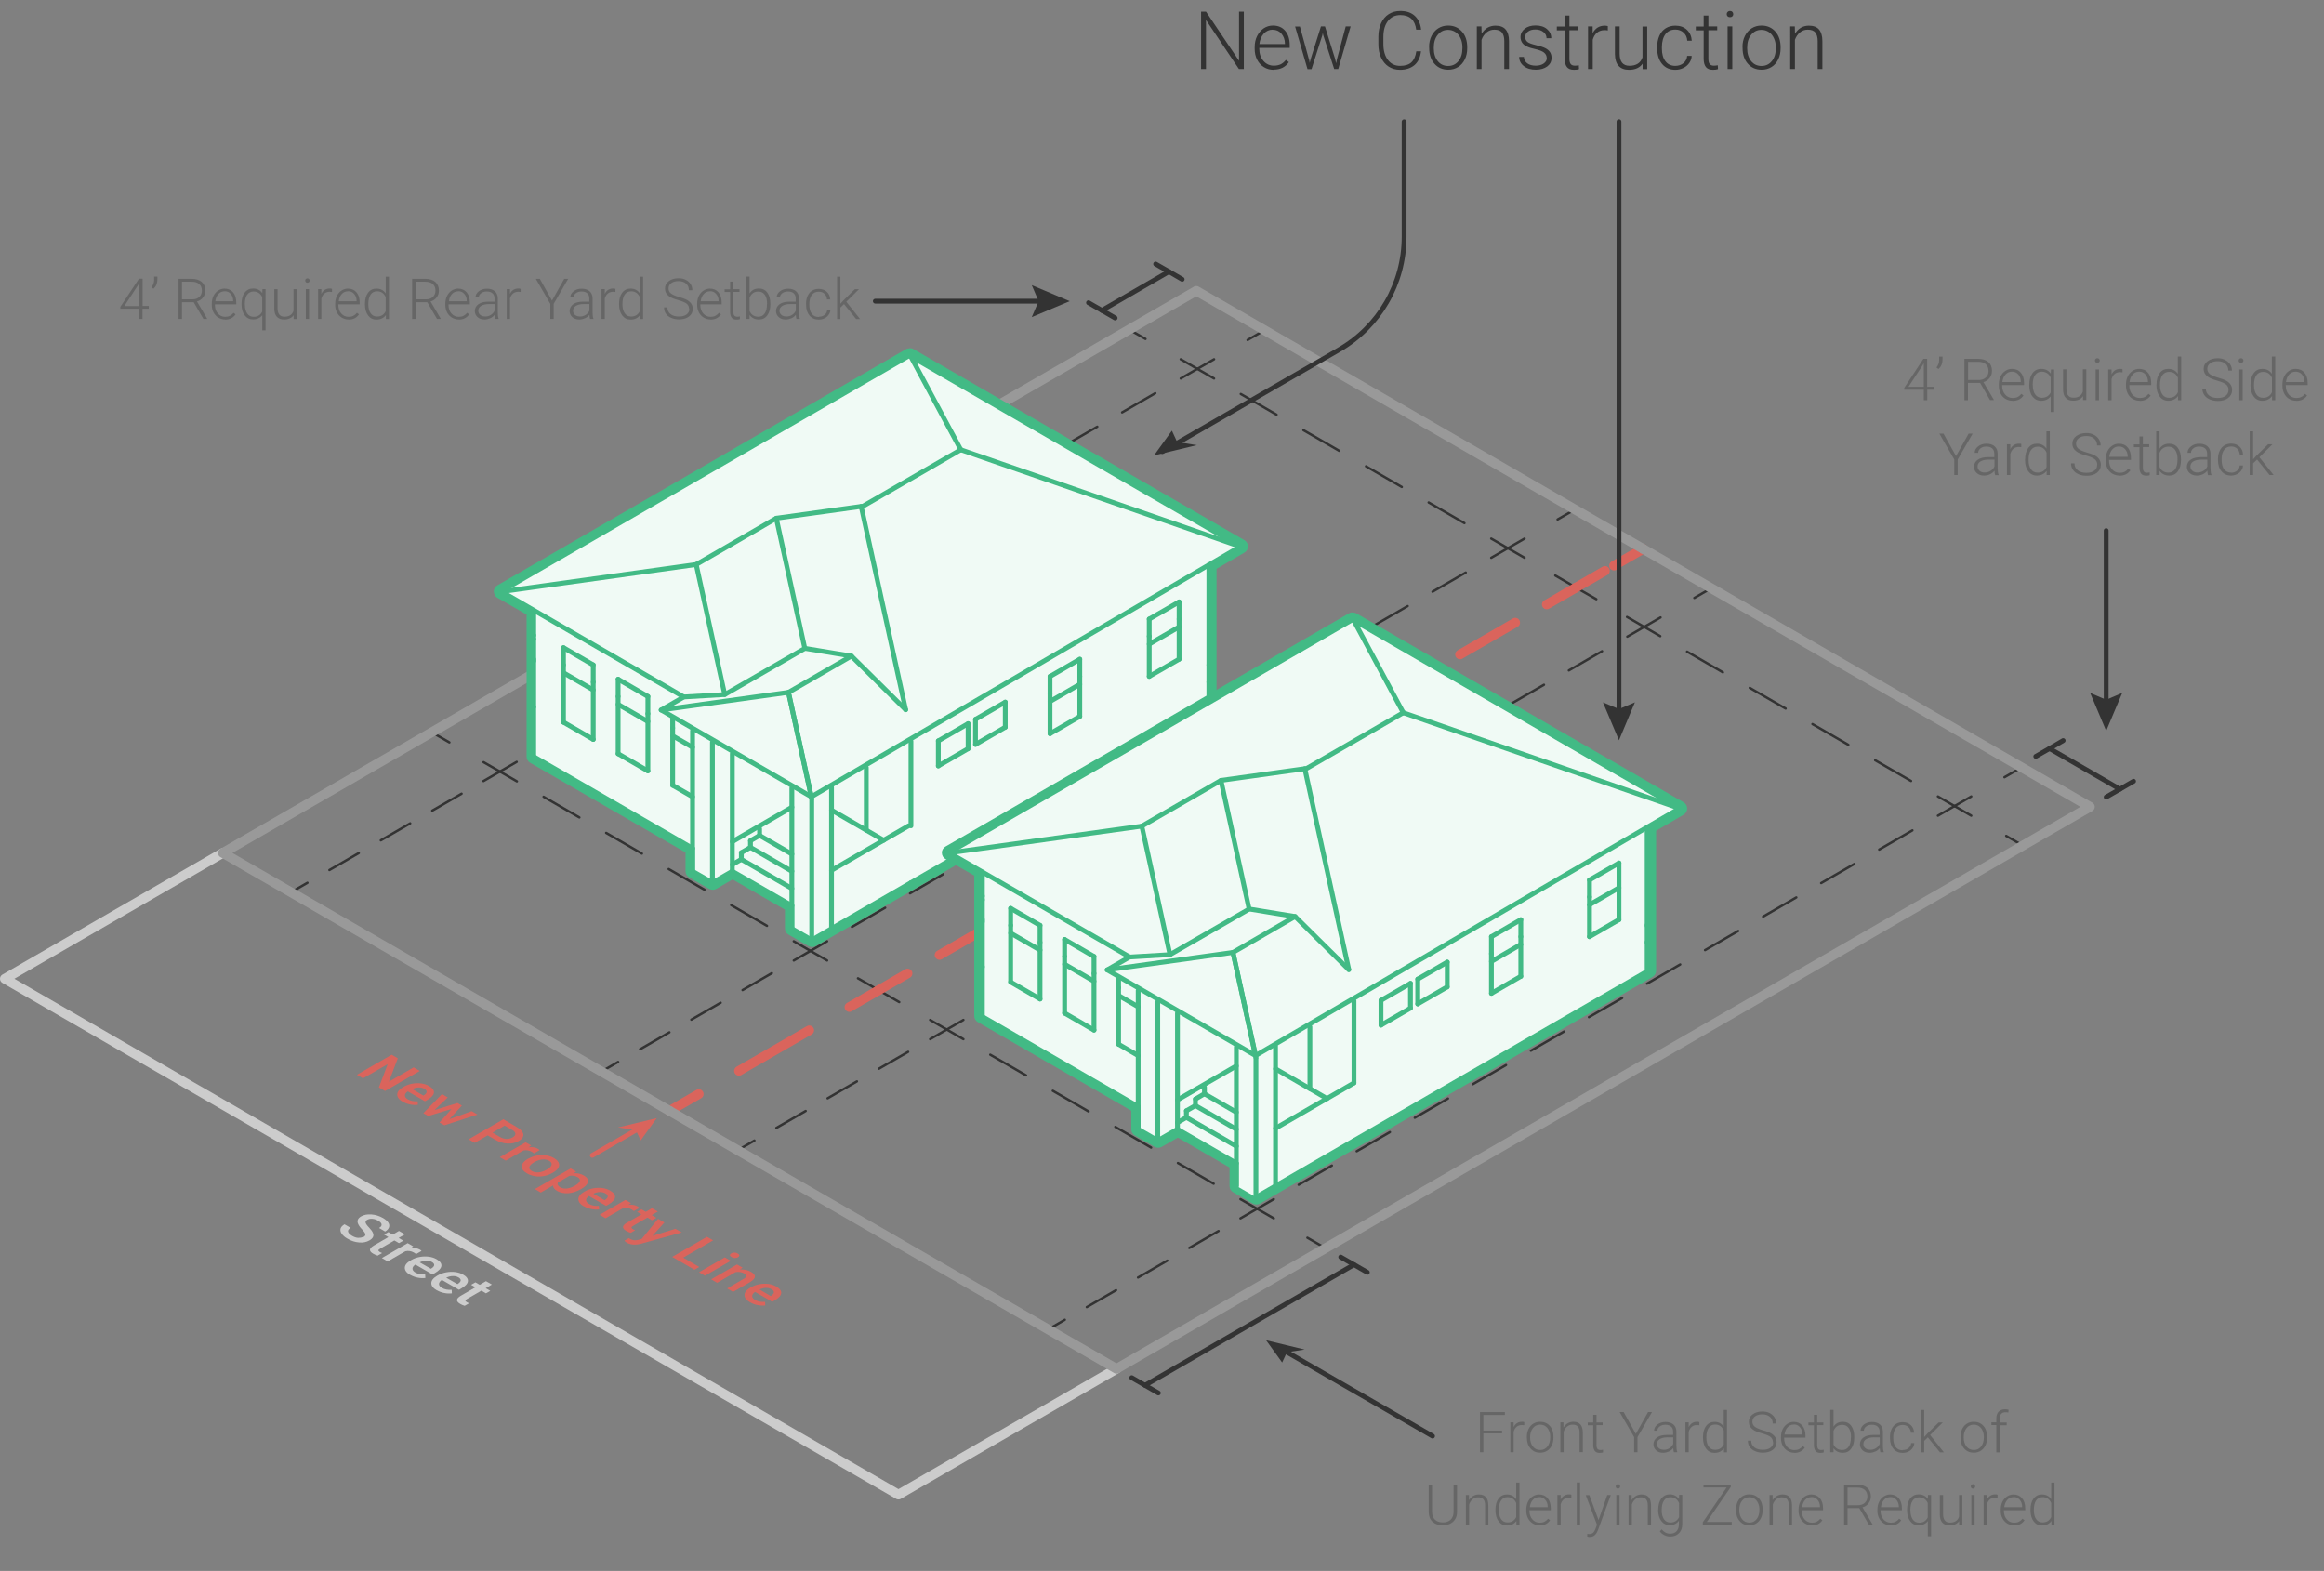 <?xml version="1.0" encoding="UTF-8"?>
<svg id="Layer_2" data-name="Layer 2" xmlns="http://www.w3.org/2000/svg" viewBox="0 0 241.98 163.57">
  <rect x="0" y="0" width="241.98" height="163.57" fill="#808080" stroke="none"/>
  <defs>
    <style>
      .cls-1 {
        stroke-dasharray: 0 0 0 0 0 0 4.3 3.23;
      }

      .cls-1, .cls-2, .cls-3, .cls-4, .cls-5, .cls-6, .cls-7, .cls-8, .cls-9, .cls-10, .cls-11, .cls-12, .cls-13, .cls-14, .cls-15, .cls-16, .cls-17, .cls-18 {
        fill: none;
        stroke-linecap: round;
        stroke-linejoin: round;
      }

      .cls-1, .cls-7, .cls-9, .cls-10, .cls-11, .cls-12, .cls-13, .cls-14, .cls-17, .cls-18 {
        stroke: #333;
      }

      .cls-1, .cls-7, .cls-9, .cls-10, .cls-11, .cls-12, .cls-13, .cls-17, .cls-18 {
        stroke-width: .25px;
      }

      .cls-2 {
        stroke: #999;
      }

      .cls-3 {
        stroke: #ccc;
      }

      .cls-4, .cls-6, .cls-8, .cls-16 {
        stroke: #da645c;
      }

      .cls-5 {
        stroke-width: .75px;
      }

      .cls-5, .cls-15 {
        stroke: #42ba85;
      }

      .cls-6 {
        stroke-dasharray: 0 0 0 0 0 0 8.45 4.83;
      }

      .cls-19 {
        fill: #f0faf5;
      }

      .cls-20 {
        fill: #666;
      }

      .cls-21 {
        fill: #333;
      }

      .cls-22 {
        fill: #ccc;
      }

      .cls-23 {
        fill: #da645c;
      }

      .cls-24 {
        fill: #42ba85;
      }

      .cls-7 {
        stroke-dasharray: 0 0 0 0 0 0 4.31 3.23;
      }

      .cls-8 {
        stroke-dasharray: 0 0 0 0 0 0 6.64 3.79;
      }

      .cls-9 {
        stroke-dasharray: 0 0 0 0 0 0 3.99 2.99;
      }

      .cls-10 {
        stroke-dasharray: 0 0 0 0 0 0 4.3 3.22;
      }

      .cls-11 {
        stroke-dasharray: 0 0 0 0 0 0 4.93 3.7;
      }

      .cls-12 {
        stroke-dasharray: 0 0 0 0 0 0 4.96 3.72;
      }

      .cls-14, .cls-15, .cls-16 {
        stroke-width: .5px;
      }

      .cls-17 {
        stroke-dasharray: 0 0 0 0 0 0 3.53 2.65;
      }

      .cls-18 {
        stroke-dasharray: 0 0 0 0 0 0 3.52 2.64;
      }
    </style>
  </defs>
  <g id="Layer_1-2" data-name="Layer 1-2">
    <g>
      <g>
        <g>
          <line class="cls-14" x1="219.3" y1="55.25" x2="219.3" y2="73.42"/>
          <polygon class="cls-21" points="217.63 72.15 219.3 72.86 220.97 72.15 219.3 76.1 217.63 72.15"/>
        </g>
        <g>
          <path class="cls-20" d="m200.67,40.28h.67v.3h-.67v1.09h-.36v-1.09h-2.03v-.2l1.99-3.02h.39v2.92h0Zm-1.95,0h1.59v-2.46l-.16.27-1.44,2.19h.01Z"/>
          <path class="cls-20" d="m201.84,38.42l-.21-.15c.18-.24.27-.49.28-.75v-.39h.35v.3c0,.41-.14.74-.41.99h0Z"/>
          <path class="cls-20" d="m206.16,39.87h-1.25v1.8h-.37v-4.31h1.4c.46,0,.82.11,1.08.33s.39.53.39.93c0,.28-.08.52-.24.73s-.38.36-.65.44l1.08,1.83v.04h-.39l-1.04-1.8h-.01Zm-1.25-.3h1.12c.31,0,.55-.09.74-.26s.28-.4.28-.68c0-.3-.1-.54-.29-.71s-.46-.25-.81-.25h-1.03v1.9h-.01Z"/>
          <path class="cls-20" d="m209.55,41.73c-.27,0-.52-.07-.74-.2s-.39-.32-.51-.56-.18-.51-.18-.81v-.13c0-.31.06-.58.18-.83s.29-.44.5-.58c.21-.14.44-.21.69-.21.39,0,.7.13.92.4.23.26.34.63.34,1.09v.2h-2.28v.07c0,.36.1.67.31.91.21.24.47.36.79.36.19,0,.36-.03.5-.1.15-.07.28-.18.4-.33l.22.17c-.26.38-.64.56-1.13.56h0Zm-.06-3.03c-.27,0-.49.1-.67.29-.18.2-.29.46-.33.79h1.92v-.04c0-.31-.1-.56-.26-.75-.17-.19-.38-.29-.65-.29h-.01Z"/>
          <path class="cls-20" d="m211.3,40.04c0-.5.11-.9.33-1.19s.53-.44.91-.44c.43,0,.76.17.99.49l.02-.43h.33v4.43h-.36v-1.63c-.23.3-.56.46-.99.46-.37,0-.67-.15-.9-.44s-.34-.7-.34-1.2v-.05h0Zm.36.06c0,.41.08.74.25.97.17.24.4.35.69.35.42,0,.73-.18.92-.55v-1.57c-.09-.19-.21-.34-.37-.44-.16-.1-.34-.16-.55-.16-.3,0-.53.12-.7.35-.17.24-.25.58-.25,1.04h0Z"/>
          <path class="cls-20" d="m216.88,41.26c-.21.31-.55.46-1.02.46-.34,0-.6-.1-.78-.3s-.27-.49-.27-.88v-2.08h.35v2.04c0,.61.25.91.74.91s.84-.21.97-.64v-2.32h.36v3.2h-.34v-.41.02Z"/>
          <path class="cls-20" d="m218.13,37.54c0-.07.02-.12.07-.17.04-.05.1-.07.18-.07s.13.02.18.07c.04.05.07.1.07.17s-.02.12-.07.17-.1.07-.18.07-.13-.02-.18-.07-.07-.1-.07-.17Zm.42,4.13h-.35v-3.2h.35v3.2Z"/>
          <path class="cls-20" d="m220.99,38.77c-.07,0-.15-.02-.24-.02-.22,0-.41.06-.56.18s-.26.3-.33.54v2.2h-.35v-3.2h.35v.51c.19-.38.49-.57.91-.57.1,0,.18,0,.23.04v.32h0Z"/>
          <path class="cls-20" d="m222.79,41.73c-.27,0-.52-.07-.74-.2s-.39-.32-.51-.56-.18-.51-.18-.81v-.13c0-.31.06-.58.18-.83s.29-.44.5-.58c.21-.14.44-.21.69-.21.39,0,.7.13.92.4.23.26.34.63.34,1.09v.2h-2.28v.07c0,.36.1.67.31.91.21.24.47.36.79.36.19,0,.36-.03.5-.1.15-.07.28-.18.4-.33l.22.17c-.26.38-.64.56-1.13.56h0Zm-.06-3.03c-.27,0-.49.1-.67.29-.18.2-.29.46-.33.79h1.92v-.04c0-.31-.1-.56-.26-.75-.17-.19-.38-.29-.65-.29h-.01Z"/>
          <path class="cls-20" d="m224.54,40.04c0-.5.11-.89.33-1.19s.52-.44.9-.44c.43,0,.76.17.99.51v-1.8h.35v4.55h-.33v-.43c-.24.32-.58.49-1.02.49-.37,0-.67-.15-.89-.45-.23-.3-.34-.7-.34-1.2v-.04h0Zm.36.06c0,.41.08.73.25.97s.39.35.69.35c.44,0,.75-.19.93-.58v-1.5c-.18-.42-.49-.62-.92-.62-.3,0-.53.12-.7.35s-.25.58-.25,1.04h0Z"/>
          <path class="cls-20" d="m232.04,40.61c0-.24-.08-.43-.25-.57s-.47-.27-.92-.4c-.45-.12-.77-.26-.98-.41-.29-.21-.44-.48-.44-.82s.14-.6.41-.8.62-.31,1.04-.31c.29,0,.54.05.77.17s.4.26.53.46.19.42.19.66h-.37c0-.29-.1-.53-.3-.71s-.47-.27-.81-.27-.59.07-.79.22-.29.34-.29.58c0,.22.09.4.26.54.18.14.46.26.84.37.39.11.68.21.88.33.2.11.35.25.45.41s.15.34.15.56c0,.34-.14.61-.41.82s-.63.31-1.07.31c-.3,0-.58-.05-.84-.16-.25-.11-.45-.26-.58-.46s-.2-.42-.2-.67h.36c0,.3.11.54.34.72s.53.26.91.26c.34,0,.6-.07.81-.22.2-.15.3-.34.3-.59v-.02Z"/>
          <path class="cls-20" d="m233.09,37.54c0-.07.02-.12.07-.17.04-.05.1-.07.18-.07s.13.02.18.07c.04.05.07.1.07.17s-.02.12-.07.17-.1.07-.18.07-.13-.02-.18-.07-.07-.1-.07-.17Zm.42,4.13h-.35v-3.2h.35v3.2Z"/>
          <path class="cls-20" d="m234.33,40.04c0-.5.11-.89.33-1.19s.52-.44.9-.44c.43,0,.76.17.99.51v-1.8h.35v4.55h-.33v-.43c-.24.32-.58.49-1.02.49-.37,0-.67-.15-.89-.45-.23-.3-.34-.7-.34-1.2v-.04h0Zm.36.06c0,.41.08.73.25.97s.39.35.69.35c.44,0,.75-.19.93-.58v-1.5c-.18-.42-.49-.62-.92-.62-.3,0-.53.12-.7.35s-.25.58-.25,1.04h0Z"/>
          <path class="cls-20" d="m239.08,41.73c-.27,0-.52-.07-.74-.2s-.39-.32-.51-.56-.18-.51-.18-.81v-.13c0-.31.06-.58.18-.83s.29-.44.5-.58c.21-.14.44-.21.69-.21.39,0,.7.13.92.4.23.26.34.63.34,1.09v.2h-2.28v.07c0,.36.1.67.31.91.21.24.47.36.79.36.19,0,.36-.03.5-.1.15-.07.28-.18.4-.33l.22.17c-.26.38-.64.56-1.13.56h0Zm-.06-3.03c-.27,0-.49.1-.67.29-.18.2-.29.46-.33.79h1.92v-.04c0-.31-.1-.56-.26-.75-.17-.19-.38-.29-.65-.29h-.01Z"/>
          <path class="cls-20" d="m203.66,47.5l1.32-2.35h.42l-1.56,2.69v1.62h-.36v-1.62l-1.55-2.69h.43l1.31,2.35h0Z"/>
          <path class="cls-20" d="m207.74,49.46c-.04-.1-.06-.25-.07-.45-.12.16-.28.29-.48.38-.19.09-.4.13-.61.13-.31,0-.56-.09-.75-.26s-.29-.39-.29-.65c0-.31.13-.56.39-.74s.62-.27,1.08-.27h.64v-.36c0-.23-.07-.41-.21-.54s-.35-.2-.62-.2c-.25,0-.45.06-.61.19s-.24.28-.24.46h-.36c0-.26.12-.48.36-.67s.53-.28.87-.28.64.09.84.27c.21.18.31.43.32.75v1.51c0,.31.03.54.1.7v.04h-.38.02Zm-1.11-.26c.24,0,.45-.06.63-.17.19-.11.32-.27.41-.46v-.71h-.63c-.35,0-.63.07-.83.19s-.3.3-.3.52c0,.18.07.33.2.45.13.12.31.18.52.18Z"/>
          <path class="cls-20" d="m210.45,46.56c-.07,0-.15-.02-.24-.02-.22,0-.41.06-.56.18s-.26.3-.33.54v2.2h-.35v-3.2h.35v.51c.19-.38.49-.57.91-.57.1,0,.18,0,.23.04v.32h0Z"/>
          <path class="cls-20" d="m210.86,47.83c0-.5.11-.89.33-1.19s.52-.44.9-.44c.43,0,.76.17.99.51v-1.8h.35v4.55h-.33v-.43c-.24.32-.58.49-1.02.49-.37,0-.67-.15-.89-.45-.23-.3-.34-.7-.34-1.2v-.04h0Zm.36.06c0,.41.08.73.25.97s.39.35.69.35c.44,0,.75-.19.93-.58v-1.5c-.18-.42-.49-.62-.92-.62-.3,0-.53.12-.7.35s-.25.58-.25,1.04h0Z"/>
          <path class="cls-20" d="m218.37,48.4c0-.24-.08-.43-.25-.57s-.47-.27-.92-.4c-.45-.12-.77-.26-.98-.41-.29-.21-.44-.48-.44-.82s.14-.6.41-.8.62-.31,1.04-.31c.29,0,.54.05.77.17s.4.26.53.46.19.42.19.66h-.37c0-.29-.1-.53-.3-.71s-.47-.27-.81-.27-.59.07-.79.22-.29.34-.29.58c0,.22.09.4.26.54.18.14.46.26.84.37.39.11.68.21.88.33.2.11.35.25.45.41s.15.34.15.56c0,.34-.14.61-.41.82s-.63.31-1.07.31c-.3,0-.58-.05-.84-.16-.25-.11-.45-.26-.58-.46s-.2-.42-.2-.67h.36c0,.3.11.54.34.72s.53.26.91.26c.34,0,.6-.07.81-.22.2-.15.3-.34.3-.59v-.02Z"/>
          <path class="cls-20" d="m220.68,49.52c-.27,0-.52-.07-.74-.2s-.39-.32-.51-.56-.18-.51-.18-.81v-.13c0-.31.06-.58.18-.83s.29-.44.5-.58c.21-.14.44-.21.69-.21.39,0,.7.13.92.4.23.26.34.63.34,1.09v.2h-2.28v.07c0,.36.1.67.31.91.21.24.47.36.79.36.19,0,.36-.03.5-.1.15-.07.28-.18.4-.33l.22.17c-.26.38-.64.56-1.13.56h0Zm-.06-3.03c-.27,0-.49.1-.67.29-.18.2-.29.46-.33.79h1.92v-.04c0-.31-.1-.56-.26-.75-.17-.19-.38-.29-.65-.29h-.01Z"/>
          <path class="cls-20" d="m223.12,45.44v.82h.66v.29h-.66v2.14c0,.18.03.31.1.4.06.09.17.13.32.13.06,0,.15,0,.29-.03v.29c-.08.03-.2.05-.36.05-.24,0-.42-.07-.53-.21s-.17-.35-.17-.62v-2.14h-.59v-.29h.59v-.82h.36-.01Z"/>
          <path class="cls-20" d="m227.09,47.89c0,.5-.11.89-.33,1.19s-.52.44-.89.44c-.45,0-.78-.17-1.01-.5v.44h-.35v-4.55h.35v1.81c.22-.35.56-.52,1-.52.38,0,.68.14.9.43s.33.69.33,1.21v.05Zm-.36-.06c0-.42-.08-.75-.25-.98-.16-.23-.39-.34-.69-.34-.23,0-.42.06-.58.17-.16.11-.28.28-.36.49v1.44c.18.4.49.6.94.6.29,0,.52-.12.69-.35.16-.23.25-.58.25-1.04h0Z"/>
          <path class="cls-20" d="m229.9,49.46c-.04-.1-.06-.25-.07-.45-.12.16-.28.29-.48.38-.19.09-.4.13-.61.13-.31,0-.56-.09-.75-.26s-.29-.39-.29-.65c0-.31.13-.56.39-.74s.62-.27,1.08-.27h.64v-.36c0-.23-.07-.41-.21-.54s-.35-.2-.62-.2c-.25,0-.45.06-.61.19s-.24.28-.24.46h-.36c0-.26.12-.48.36-.67s.53-.28.87-.28.64.09.84.27c.21.18.31.43.32.75v1.51c0,.31.03.54.1.7v.04h-.38.02Zm-1.11-.26c.24,0,.45-.06.63-.17.19-.11.32-.27.41-.46v-.71h-.63c-.35,0-.63.07-.83.19s-.3.3-.3.52c0,.18.07.33.2.45.13.12.31.18.52.18Z"/>
          <path class="cls-20" d="m232.31,49.22c.25,0,.45-.07.62-.21s.26-.32.27-.54h.34c0,.2-.07.37-.18.53-.11.16-.26.29-.45.38s-.39.14-.6.14c-.42,0-.75-.15-1-.44s-.37-.68-.37-1.18v-.11c0-.32.06-.6.17-.84s.27-.43.48-.56c.21-.13.45-.2.72-.2.35,0,.64.1.87.31.23.21.35.48.37.83h-.34c-.02-.25-.11-.45-.27-.61-.16-.15-.37-.23-.62-.23-.32,0-.57.12-.74.35-.18.23-.26.55-.26.97v.1c0,.41.09.73.26.96.18.23.43.34.75.34h-.02Z"/>
          <path class="cls-20" d="m235.01,47.85l-.41.39v1.22h-.36v-4.55h.36v2.91l.33-.36,1.23-1.2h.45l-1.36,1.35,1.48,1.85h-.42l-1.3-1.61h0Z"/>
        </g>
        <g>
          <line class="cls-14" x1="220.73" y1="82.17" x2="213.4" y2="77.94"/>
          <polyline class="cls-14" points="214.82 77.11 213.4 77.94 211.97 78.76"/>
          <polyline class="cls-14" points="222.15 81.35 220.73 82.17 219.3 82.99"/>
        </g>
      </g>
      <g>
        <g>
          <g>
            <line class="cls-13" x1="52.09" y1="80.36" x2="50.35" y2="79.36"/>
            <line class="cls-13" x1="46.79" y1="77.3" x2="45.05" y2="76.3"/>
          </g>
          <g>
            <line class="cls-13" x1="84.39" y1="99.01" x2="82.65" y2="98.01"/>
            <line class="cls-10" x1="79.86" y1="96.4" x2="55.21" y2="82.16"/>
            <line class="cls-13" x1="53.82" y1="81.36" x2="52.09" y2="80.36"/>
          </g>
          <g>
            <line class="cls-13" x1="98.58" y1="107.2" x2="96.85" y2="106.2"/>
            <polyline class="cls-12" points="93.63 104.34 91.46 103.09 87.73 100.94"/>
            <line class="cls-13" x1="86.12" y1="100.01" x2="84.39" y2="99.01"/>
          </g>
          <g>
            <line class="cls-13" x1="130.89" y1="125.86" x2="129.16" y2="124.86"/>
            <line class="cls-10" x1="126.37" y1="123.25" x2="101.71" y2="109.01"/>
            <line class="cls-13" x1="100.31" y1="108.2" x2="98.58" y2="107.2"/>
          </g>
          <g>
            <line class="cls-13" x1="137.86" y1="129.88" x2="136.13" y2="128.88"/>
            <line class="cls-13" x1="132.63" y1="126.86" x2="130.89" y2="125.86"/>
          </g>
        </g>
        <g>
          <g>
            <g>
              <line class="cls-13" x1="171.17" y1="65.29" x2="172.9" y2="64.29"/>
              <line class="cls-13" x1="176.42" y1="62.26" x2="178.15" y2="61.26"/>
            </g>
            <g>
              <line class="cls-13" x1="98.58" y1="107.2" x2="100.31" y2="106.2"/>
              <polyline class="cls-9" points="102.9 104.7 116.15 97.06 168.14 67.04"/>
              <line class="cls-13" x1="169.44" y1="66.29" x2="171.17" y2="65.29"/>
            </g>
            <g>
              <line class="cls-13" x1="76.82" y1="119.76" x2="78.55" y2="118.76"/>
              <line class="cls-18" x1="80.84" y1="117.44" x2="95.7" y2="108.86"/>
              <line class="cls-13" x1="96.85" y1="108.2" x2="98.58" y2="107.2"/>
            </g>
          </g>
          <g>
            <g>
              <line class="cls-13" x1="124.67" y1="38.41" x2="126.41" y2="37.41"/>
              <line class="cls-13" x1="129.9" y1="35.4" x2="131.63" y2="34.4"/>
            </g>
            <g>
              <line class="cls-13" x1="52.07" y1="80.33" x2="53.8" y2="79.33"/>
              <line class="cls-9" x1="56.39" y1="77.84" x2="121.65" y2="40.16"/>
              <line class="cls-13" x1="122.94" y1="39.41" x2="124.67" y2="38.41"/>
            </g>
            <g>
              <line class="cls-13" x1="30.27" y1="92.92" x2="32.01" y2="91.92"/>
              <line class="cls-17" x1="34.3" y1="90.59" x2="49.19" y2="81.99"/>
              <line class="cls-13" x1="50.34" y1="81.33" x2="52.07" y2="80.33"/>
            </g>
          </g>
          <g>
            <g>
              <line class="cls-13" x1="203.51" y1="83.93" x2="205.25" y2="82.93"/>
              <line class="cls-13" x1="208.71" y1="80.93" x2="210.44" y2="79.93"/>
            </g>
            <g>
              <line class="cls-13" x1="130.89" y1="125.86" x2="132.63" y2="124.86"/>
              <polyline class="cls-9" points="135.22 123.36 148.44 115.73 200.48 85.68"/>
              <line class="cls-13" x1="201.78" y1="84.93" x2="203.51" y2="83.93"/>
            </g>
            <g>
              <line class="cls-13" x1="109.14" y1="138.42" x2="110.87" y2="137.42"/>
              <line class="cls-18" x1="113.16" y1="136.1" x2="128.02" y2="127.52"/>
              <line class="cls-13" x1="129.16" y1="126.86" x2="130.89" y2="125.86"/>
            </g>
          </g>
          <g>
            <g>
              <line class="cls-13" x1="157" y1="57.08" x2="158.74" y2="56.08"/>
              <line class="cls-13" x1="162.18" y1="54.09" x2="163.91" y2="53.09"/>
            </g>
            <g>
              <line class="cls-13" x1="84.39" y1="99.01" x2="86.12" y2="98.01"/>
              <polyline class="cls-9" points="88.71 96.51 101.9 88.89 153.98 58.83"/>
              <line class="cls-13" x1="155.27" y1="58.08" x2="157" y2="57.08"/>
            </g>
            <g>
              <line class="cls-13" x1="62.63" y1="111.57" x2="64.36" y2="110.57"/>
              <line class="cls-18" x1="66.65" y1="109.25" x2="81.51" y2="100.67"/>
              <line class="cls-13" x1="82.65" y1="100.01" x2="84.39" y2="99.01"/>
            </g>
          </g>
        </g>
        <g>
          <g>
            <line class="cls-13" x1="124.67" y1="38.41" x2="122.94" y2="37.41"/>
            <line class="cls-13" x1="119.27" y1="35.29" x2="117.53" y2="34.29"/>
          </g>
          <g>
            <line class="cls-13" x1="157" y1="57.08" x2="155.27" y2="56.08"/>
            <line class="cls-1" x1="152.48" y1="54.47" x2="127.8" y2="40.22"/>
            <line class="cls-13" x1="126.41" y1="39.41" x2="124.67" y2="38.41"/>
          </g>
          <g>
            <line class="cls-13" x1="171.14" y1="65.24" x2="169.41" y2="64.24"/>
            <polyline class="cls-11" points="166.21 62.39 164.06 61.16 160.34 59"/>
            <line class="cls-13" x1="158.74" y1="58.08" x2="157" y2="57.08"/>
          </g>
          <g>
            <line class="cls-13" x1="203.51" y1="83.93" x2="201.78" y2="82.93"/>
            <line class="cls-7" x1="198.98" y1="81.32" x2="174.27" y2="67.05"/>
            <line class="cls-13" x1="172.87" y1="66.24" x2="171.14" y2="65.24"/>
          </g>
          <g>
            <line class="cls-13" x1="210.62" y1="88.04" x2="208.89" y2="87.04"/>
            <line class="cls-13" x1="205.25" y1="84.93" x2="203.51" y2="83.93"/>
          </g>
        </g>
      </g>
      <polyline class="cls-3" points="23.21 88.8 .5 101.91 47.02 128.77 54.13 132.88 93.55 155.63 116.25 142.53"/>
      <g>
        <line class="cls-14" x1="121.71" y1="28.28" x2="114.73" y2="32.32"/>
        <polyline class="cls-14" points="116.11 33.11 114.73 32.32 113.34 31.52"/>
        <polyline class="cls-14" points="123.09 29.08 121.71 28.28 120.33 27.49"/>
      </g>
      <g>
        <g>
          <line class="cls-4" x1="91.47" y1="103.11" x2="88.44" y2="104.86"/>
          <line class="cls-6" x1="84.26" y1="107.28" x2="74.85" y2="112.71"/>
          <line class="cls-4" x1="72.76" y1="113.92" x2="69.72" y2="115.67"/>
        </g>
        <g>
          <line class="cls-4" x1="164.08" y1="61.19" x2="161.05" y2="62.94"/>
          <line class="cls-8" x1="157.77" y1="64.83" x2="96.14" y2="100.41"/>
          <line class="cls-4" x1="94.5" y1="101.36" x2="91.47" y2="103.11"/>
        </g>
        <g>
          <line class="cls-4" x1="171.08" y1="57.15" x2="168.05" y2="58.9"/>
          <line class="cls-4" x1="167.11" y1="59.44" x2="164.08" y2="61.19"/>
        </g>
        <polyline class="cls-2" points="171.08 57.15 217.61 84.01 116.25 142.53 69.72 115.67"/>
        <polyline class="cls-2" points="69.72 115.67 23.2 88.81 124.56 30.28 171.08 57.15"/>
      </g>
      <g>
        <g id="White_Fill" data-name="White Fill">
          <path class="cls-19" d="m84.52,98.26c-.06,0-.13-.02-.19-.05l-2.07-1.19c-.12-.07-.19-.19-.19-.33v-2.17l-5.83-3.37-1.88,1.09c-.06.03-.12.05-.19.05s-.13-.02-.19-.05l-2.07-1.19c-.12-.07-.19-.19-.19-.33v-2.17l-16.35-9.44c-.12-.07-.19-.19-.19-.33v-15l-3.22-1.85c-.12-.07-.19-.19-.19-.33,0-.13.07-.26.19-.32l42.52-24.58c.06-.03.12-.05.19-.05s.13.02.19.05l34.45,19.89c.12.07.19.19.19.32s-.07.26-.19.33l-3.08,1.8v14.97c0,.13-.07.26-.19.33l-41.35,23.87c-.06.03-.12.05-.19.05h.02Z"/>
          <path class="cls-24" d="m94.69,37.02l34.45,19.89-3.27,1.91v15.19l-41.35,23.87-2.07-1.19v-2.39l-6.2-3.58-2.07,1.19-2.07-1.19v-2.39l-16.54-9.55v-15.22l-3.4-1.96,42.52-24.58m0-.75c-.13,0-.26.03-.38.1l-42.52,24.58c-.23.13-.38.38-.37.65s.14.52.38.65l3.03,1.74v14.79c0,.27.14.52.38.65l16.17,9.33v1.95c0,.27.14.52.38.65l2.07,1.19c.12.07.25.1.38.1s.26-.03.38-.1l1.69-.98,5.45,3.15v1.95c0,.27.14.52.38.65l2.07,1.19c.12.07.25.1.38.1s.26-.03.38-.1l41.35-23.87c.23-.13.38-.38.38-.65v-14.76l2.9-1.69c.23-.13.37-.38.37-.65s-.14-.51-.38-.65l-34.45-19.89c-.12-.07-.25-.1-.38-.1h0l-.04.02Z"/>
        </g>
        <line class="cls-15" x1="84.52" y1="83.16" x2="82.16" y2="72.38"/>
        <line class="cls-15" x1="100.04" y1="46.83" x2="89.66" y2="52.82"/>
        <line class="cls-15" x1="100.04" y1="46.83" x2="128.97" y2="56.85"/>
        <line class="cls-15" x1="100.04" y1="46.83" x2="94.85" y2="37.15"/>
        <line class="cls-15" x1="94.85" y1="85.99" x2="94.85" y2="77.19"/>
        <line class="cls-15" x1="84.52" y1="98.03" x2="84.52" y2="83.26"/>
        <line class="cls-15" x1="74.18" y1="91.91" x2="74.18" y2="77.29"/>
        <line class="cls-15" x1="86.58" y1="84.35" x2="92.01" y2="87.49"/>
        <line class="cls-15" x1="79.09" y1="86.99" x2="82.45" y2="88.93"/>
        <line class="cls-15" x1="78.14" y1="87.54" x2="79.09" y2="86.99"/>
        <line class="cls-15" x1="78.14" y1="87.54" x2="78.14" y2="88.23"/>
        <line class="cls-15" x1="78.14" y1="88.23" x2="82.45" y2="90.72"/>
        <line class="cls-15" x1="77.19" y1="88.78" x2="78.14" y2="88.23"/>
        <line class="cls-15" x1="77.19" y1="89.48" x2="82.45" y2="92.51"/>
        <line class="cls-15" x1="76.25" y1="90.02" x2="77.19" y2="89.48"/>
        <line class="cls-15" x1="86.58" y1="90.62" x2="94.6" y2="85.99"/>
        <line class="cls-15" x1="76.25" y1="87.64" x2="82.45" y2="84.05"/>
        <line class="cls-15" x1="77.19" y1="89.48" x2="77.19" y2="88.78"/>
        <line class="cls-15" x1="79.09" y1="86.99" x2="79.09" y2="86.29"/>
        <line class="cls-15" x1="112.43" y1="71.25" x2="109.33" y2="73.04"/>
        <line class="cls-15" x1="122.77" y1="65.28" x2="119.66" y2="67.07"/>
        <line class="cls-15" x1="64.36" y1="73.34" x2="67.46" y2="75.13"/>
        <line class="cls-15" x1="61.77" y1="71.84" x2="58.67" y2="70.05"/>
        <line class="cls-15" x1="72.11" y1="77.81" x2="70.04" y2="76.62"/>
        <line class="cls-15" x1="112.43" y1="70.43" x2="112.43" y2="68.64"/>
        <line class="cls-15" x1="112.43" y1="68.64" x2="109.33" y2="70.43"/>
        <line class="cls-15" x1="109.33" y1="72.22" x2="109.33" y2="76.39"/>
        <line class="cls-15" x1="109.33" y1="76.39" x2="112.43" y2="74.6"/>
        <line class="cls-15" x1="122.77" y1="64.46" x2="122.77" y2="62.67"/>
        <line class="cls-15" x1="122.77" y1="62.67" x2="119.66" y2="64.46"/>
        <line class="cls-15" x1="101.57" y1="74.9" x2="101.57" y2="77.51"/>
        <line class="cls-15" x1="104.67" y1="75.72" x2="101.57" y2="77.51"/>
        <line class="cls-15" x1="104.67" y1="75.72" x2="104.67" y2="73.11"/>
        <line class="cls-15" x1="104.67" y1="73.11" x2="101.57" y2="74.9"/>
        <line class="cls-15" x1="97.7" y1="77.14" x2="97.7" y2="79.75"/>
        <line class="cls-15" x1="100.8" y1="77.96" x2="97.7" y2="79.75"/>
        <line class="cls-15" x1="100.8" y1="77.96" x2="100.8" y2="75.35"/>
        <line class="cls-15" x1="100.8" y1="75.35" x2="97.7" y2="77.14"/>
        <line class="cls-15" x1="119.66" y1="66.25" x2="119.66" y2="70.43"/>
        <line class="cls-15" x1="119.66" y1="70.43" x2="122.77" y2="68.64"/>
        <line class="cls-15" x1="109.33" y1="70.43" x2="109.33" y2="72.22"/>
        <line class="cls-15" x1="112.43" y1="74.6" x2="112.43" y2="70.43"/>
        <line class="cls-15" x1="119.66" y1="64.46" x2="119.66" y2="66.25"/>
        <line class="cls-15" x1="64.36" y1="72.52" x2="64.36" y2="78.48"/>
        <line class="cls-15" x1="64.36" y1="70.72" x2="64.36" y2="72.52"/>
        <line class="cls-15" x1="67.46" y1="74.31" x2="67.46" y2="72.52"/>
        <line class="cls-15" x1="67.46" y1="72.52" x2="64.36" y2="70.72"/>
        <line class="cls-15" x1="67.46" y1="80.27" x2="67.46" y2="74.31"/>
        <line class="cls-15" x1="64.36" y1="78.48" x2="67.46" y2="80.27"/>
        <line class="cls-15" x1="61.77" y1="71.02" x2="61.77" y2="69.23"/>
        <line class="cls-15" x1="61.77" y1="69.23" x2="58.67" y2="67.44"/>
        <line class="cls-15" x1="58.67" y1="67.44" x2="58.67" y2="69.23"/>
        <line class="cls-15" x1="70.04" y1="75.8" x2="70.04" y2="81.77"/>
        <line class="cls-15" x1="70.04" y1="81.77" x2="72.11" y2="82.96"/>
        <line class="cls-15" x1="58.67" y1="75.2" x2="61.77" y2="76.99"/>
        <line class="cls-15" x1="61.77" y1="76.99" x2="61.77" y2="71.02"/>
        <line class="cls-15" x1="58.67" y1="69.23" x2="58.67" y2="75.2"/>
        <line class="cls-15" x1="122.77" y1="68.64" x2="122.77" y2="64.46"/>
        <line class="cls-15" x1="90.2" y1="86.44" x2="90.2" y2="79.93"/>
        <line class="cls-15" x1="82.45" y1="96.69" x2="84.52" y2="97.88"/>
        <line class="cls-15" x1="84.52" y1="97.88" x2="94.85" y2="91.91"/>
        <line class="cls-15" x1="94.85" y1="91.91" x2="125.87" y2="74.01"/>
        <line class="cls-15" x1="72.11" y1="90.72" x2="74.18" y2="91.91"/>
        <line class="cls-15" x1="55.57" y1="78.78" x2="72.11" y2="88.33"/>
        <line class="cls-15" x1="76.25" y1="90.72" x2="74.18" y2="91.91"/>
        <line class="cls-15" x1="125.87" y1="74.01" x2="125.87" y2="71.02"/>
        <line class="cls-15" x1="70.04" y1="74.8" x2="70.04" y2="75.8"/>
        <line class="cls-15" x1="94.69" y1="37.02" x2="129.14" y2="56.91"/>
        <line class="cls-15" x1="82.45" y1="96.69" x2="82.45" y2="94.3"/>
        <line class="cls-15" x1="72.11" y1="88.33" x2="72.11" y2="90.72"/>
        <line class="cls-15" x1="55.57" y1="66.15" x2="55.57" y2="63.56"/>
        <line class="cls-15" x1="125.87" y1="71.02" x2="125.87" y2="69.23"/>
        <line class="cls-15" x1="125.87" y1="69.23" x2="125.87" y2="58.82"/>
        <line class="cls-15" x1="55.57" y1="73.61" x2="55.57" y2="68.83"/>
        <line class="cls-15" x1="55.57" y1="68.83" x2="55.57" y2="68.64"/>
        <line class="cls-15" x1="55.57" y1="68.64" x2="55.57" y2="66.55"/>
        <line class="cls-15" x1="55.57" y1="66.55" x2="55.57" y2="66.15"/>
        <polyline class="cls-15" points="72.11 90.72 72.11 82.96 72.11 76.99 72.11 76.1"/>
        <polyline class="cls-15" points="86.58 81.97 86.58 84.35 86.58 90.02 86.58 90.62 86.58 93.6 86.58 93.9 86.58 96.69"/>
        <polygon class="cls-15" points="82.45 82.06 82.45 84.05 82.45 88.23 82.45 88.93 82.45 90.02 82.45 90.72 82.45 91.81 82.45 92.51 82.45 93.6 82.45 96.69 82.45 82.06"/>
        <line class="cls-15" x1="55.57" y1="78.78" x2="55.57" y2="73.61"/>
        <polyline class="cls-15" points="76.25 90.72 76.25 90.02 76.25 87.93 76.25 87.64 76.25 78.48"/>
        <g>
          <line class="cls-15" x1="72.49" y1="58.78" x2="80.83" y2="53.96"/>
          <line class="cls-15" x1="52.17" y1="61.61" x2="72.49" y2="58.78"/>
          <line class="cls-15" x1="75.46" y1="72.32" x2="72.49" y2="58.78"/>
          <line class="cls-15" x1="84.48" y1="82.96" x2="82.1" y2="72.09"/>
          <line class="cls-15" x1="82.1" y1="72.09" x2="68.84" y2="73.93"/>
          <line class="cls-15" x1="82.1" y1="72.09" x2="88.65" y2="68.31"/>
          <line class="cls-15" x1="89.67" y1="52.73" x2="94.3" y2="73.9"/>
          <polyline class="cls-15" points="83.8 67.52 80.83 53.96 89.67 52.73"/>
          <line class="cls-15" x1="52.17" y1="61.57" x2="71.2" y2="72.57"/>
          <line class="cls-15" x1="94.69" y1="37.02" x2="52.17" y2="61.57"/>
          <line class="cls-15" x1="84.48" y1="82.96" x2="129.14" y2="56.91"/>
          <polyline class="cls-15" points="94.3 73.9 88.65 68.31 83.81 67.51 75.46 72.32 71.2 72.57 68.84 73.93 84.48 82.96"/>
        </g>
        <line class="cls-15" x1="76.25" y1="90.72" x2="82.45" y2="94.3"/>
      </g>
      <g>
        <g id="White_Fill-2" data-name="White Fill-2">
          <path class="cls-19" d="m130.77,125.03c-.06,0-.13-.02-.19-.05l-2.04-1.18c-.12-.07-.19-.19-.19-.33v-2.14l-5.75-3.32-1.86,1.07c-.06.03-.12.05-.19.05s-.13-.02-.19-.05l-2.04-1.18c-.12-.07-.19-.19-.19-.33v-2.14l-16.16-9.33c-.12-.07-.19-.19-.19-.33v-14.82l-3.18-1.83c-.12-.07-.19-.19-.19-.33,0-.13.07-.26.19-.32l42.02-24.29c.06-.03.12-.05.19-.05s.13.02.19.05l34.04,19.65c.12.07.19.19.19.32s-.07.26-.19.33l-3.05,1.78v14.79c0,.13-.07.26-.19.33l-40.86,23.59c-.06.03-.12.05-.19.05h.02Z"/>
          <path class="cls-24" d="m140.82,64.52l34.04,19.65-3.23,1.88v15.01l-40.86,23.59-2.04-1.18v-2.36l-6.13-3.54-2.04,1.18-2.04-1.18v-2.36l-16.34-9.44v-15.04l-3.36-1.93,42.02-24.29m0-.75c-.13,0-.26.03-.38.1l-42.02,24.29c-.23.13-.38.38-.37.65,0,.27.14.52.38.65l2.99,1.72v14.61c0,.27.14.52.38.65l15.97,9.22v1.93c0,.27.14.52.38.65l2.04,1.18c.12.07.25.1.38.1s.26-.03.38-.1l1.67-.96,5.38,3.11v1.93c0,.27.14.52.38.65l2.04,1.18c.12.07.25.1.38.1s.26-.03.38-.1l40.86-23.59c.23-.13.38-.38.38-.65v-14.58l2.86-1.67c.23-.13.37-.38.37-.65s-.14-.51-.38-.65l-34.04-19.65c-.12-.07-.25-.1-.38-.1h0l-.03-.02Z"/>
        </g>
        <line class="cls-15" x1="130.77" y1="110.11" x2="128.44" y2="99.46"/>
        <line class="cls-15" x1="146.11" y1="74.21" x2="135.85" y2="80.13"/>
        <line class="cls-15" x1="146.11" y1="74.21" x2="174.7" y2="84.11"/>
        <line class="cls-15" x1="146.11" y1="74.21" x2="140.98" y2="64.65"/>
        <line class="cls-15" x1="140.98" y1="112.76" x2="140.98" y2="104.21"/>
        <line class="cls-15" x1="130.77" y1="124.66" x2="130.77" y2="110.21"/>
        <line class="cls-15" x1="120.55" y1="118.76" x2="120.55" y2="104.31"/>
        <line class="cls-15" x1="132.81" y1="111.29" x2="138.17" y2="114.39"/>
        <line class="cls-15" x1="125.41" y1="113.89" x2="128.73" y2="115.81"/>
        <line class="cls-15" x1="124.47" y1="114.44" x2="125.41" y2="113.89"/>
        <line class="cls-15" x1="124.47" y1="114.44" x2="124.47" y2="115.12"/>
        <line class="cls-15" x1="124.47" y1="115.12" x2="128.73" y2="117.58"/>
        <line class="cls-15" x1="123.53" y1="115.66" x2="124.47" y2="115.12"/>
        <line class="cls-15" x1="123.53" y1="116.35" x2="128.73" y2="119.35"/>
        <line class="cls-15" x1="122.6" y1="116.89" x2="123.53" y2="116.35"/>
        <line class="cls-15" x1="132.81" y1="117.48" x2="140.98" y2="112.76"/>
        <line class="cls-15" x1="122.6" y1="114.53" x2="128.73" y2="110.99"/>
        <line class="cls-15" x1="123.53" y1="116.35" x2="123.53" y2="115.66"/>
        <line class="cls-15" x1="125.41" y1="113.89" x2="125.41" y2="113.21"/>
        <line class="cls-15" x1="158.35" y1="98.34" x2="155.29" y2="100.11"/>
        <line class="cls-15" x1="168.57" y1="92.44" x2="165.5" y2="94.21"/>
        <line class="cls-15" x1="110.85" y1="100.4" x2="113.91" y2="102.17"/>
        <line class="cls-15" x1="108.29" y1="98.93" x2="105.23" y2="97.16"/>
        <line class="cls-15" x1="118.51" y1="104.83" x2="116.47" y2="103.65"/>
        <line class="cls-15" x1="158.35" y1="97.53" x2="158.35" y2="95.76"/>
        <line class="cls-15" x1="158.35" y1="95.76" x2="155.29" y2="97.53"/>
        <line class="cls-15" x1="155.29" y1="99.3" x2="155.29" y2="103.43"/>
        <line class="cls-15" x1="155.29" y1="103.43" x2="158.35" y2="101.66"/>
        <line class="cls-15" x1="168.57" y1="95.76" x2="168.57" y2="89.86"/>
        <line class="cls-15" x1="168.57" y1="89.86" x2="165.5" y2="91.63"/>
        <line class="cls-15" x1="147.62" y1="101.95" x2="147.62" y2="104.53"/>
        <line class="cls-15" x1="150.69" y1="102.76" x2="147.62" y2="104.53"/>
        <line class="cls-15" x1="150.69" y1="102.76" x2="150.69" y2="100.18"/>
        <line class="cls-15" x1="150.69" y1="100.18" x2="147.62" y2="101.95"/>
        <line class="cls-15" x1="143.79" y1="104.16" x2="143.79" y2="106.74"/>
        <line class="cls-15" x1="146.86" y1="104.97" x2="143.79" y2="106.74"/>
        <line class="cls-15" x1="146.86" y1="104.97" x2="146.86" y2="102.39"/>
        <line class="cls-15" x1="146.86" y1="102.39" x2="143.79" y2="104.16"/>
        <line class="cls-15" x1="165.5" y1="93.4" x2="165.5" y2="97.53"/>
        <line class="cls-15" x1="165.5" y1="97.53" x2="168.57" y2="95.76"/>
        <line class="cls-15" x1="155.29" y1="97.53" x2="155.29" y2="99.3"/>
        <line class="cls-15" x1="158.35" y1="101.66" x2="158.35" y2="97.53"/>
        <line class="cls-15" x1="165.5" y1="91.63" x2="165.5" y2="93.4"/>
        <line class="cls-15" x1="110.85" y1="99.59" x2="110.85" y2="105.49"/>
        <line class="cls-15" x1="110.85" y1="97.82" x2="110.85" y2="99.59"/>
        <line class="cls-15" x1="113.91" y1="101.36" x2="113.91" y2="99.59"/>
        <line class="cls-15" x1="113.91" y1="99.59" x2="110.85" y2="97.82"/>
        <line class="cls-15" x1="113.91" y1="107.26" x2="113.91" y2="101.36"/>
        <line class="cls-15" x1="110.85" y1="105.49" x2="113.91" y2="107.26"/>
        <line class="cls-15" x1="108.29" y1="98.12" x2="108.29" y2="96.35"/>
        <line class="cls-15" x1="108.29" y1="96.35" x2="105.23" y2="94.58"/>
        <line class="cls-15" x1="105.23" y1="94.58" x2="105.23" y2="96.35"/>
        <line class="cls-15" x1="116.47" y1="102.84" x2="116.47" y2="108.73"/>
        <line class="cls-15" x1="116.47" y1="108.73" x2="118.51" y2="109.91"/>
        <line class="cls-15" x1="105.23" y1="102.25" x2="108.29" y2="104.02"/>
        <line class="cls-15" x1="108.29" y1="104.02" x2="108.29" y2="98.12"/>
        <line class="cls-15" x1="105.23" y1="96.35" x2="105.23" y2="102.25"/>
        <line class="cls-15" x1="136.39" y1="113.35" x2="136.39" y2="106.92"/>
        <line class="cls-15" x1="130.77" y1="124.66" x2="140.98" y2="118.76"/>
        <line class="cls-15" x1="140.98" y1="118.76" x2="171.63" y2="101.07"/>
        <line class="cls-15" x1="118.51" y1="117.58" x2="120.55" y2="118.76"/>
        <line class="cls-15" x1="102.16" y1="105.78" x2="118.51" y2="115.22"/>
        <line class="cls-15" x1="122.6" y1="117.58" x2="120.55" y2="118.76"/>
        <line class="cls-5" x1="171.63" y1="101.07" x2="171.63" y2="98.12"/>
        <line class="cls-15" x1="116.47" y1="101.85" x2="116.47" y2="102.84"/>
        <line class="cls-15" x1="140.82" y1="64.52" x2="174.86" y2="84.18"/>
        <line class="cls-15" x1="128.73" y1="123.48" x2="128.73" y2="121.12"/>
        <line class="cls-15" x1="118.51" y1="115.22" x2="118.51" y2="117.58"/>
        <line class="cls-5" x1="102.16" y1="93.3" x2="102.16" y2="90.9"/>
        <line class="cls-5" x1="171.63" y1="98.12" x2="171.63" y2="96.35"/>
        <line class="cls-5" x1="171.63" y1="96.35" x2="171.63" y2="86.32"/>
        <line class="cls-5" x1="102.16" y1="100.67" x2="102.16" y2="95.96"/>
        <line class="cls-5" x1="102.16" y1="95.96" x2="102.16" y2="95.76"/>
        <line class="cls-5" x1="102.16" y1="95.76" x2="102.16" y2="93.69"/>
        <line class="cls-5" x1="102.16" y1="93.69" x2="102.16" y2="93.3"/>
        <polyline class="cls-15" points="118.51 117.58 118.51 109.91 118.51 104.02 118.51 103.13"/>
        <polyline class="cls-15" points="132.81 108.93 132.81 111.29 132.81 116.89 132.81 117.48 132.81 120.43 132.81 120.73 132.81 123.48"/>
        <polygon class="cls-15" points="128.73 109.03 128.73 110.99 128.73 115.12 128.73 115.81 128.73 116.89 128.73 117.58 128.73 118.66 128.73 119.35 128.73 120.43 128.73 123.48 128.73 109.03"/>
        <line class="cls-5" x1="102.16" y1="105.78" x2="102.16" y2="100.67"/>
        <polyline class="cls-15" points="122.6 117.58 122.6 116.89 122.6 114.83 122.6 114.53 122.6 105.49"/>
        <g>
          <line class="cls-15" x1="118.89" y1="86.02" x2="127.13" y2="81.26"/>
          <line class="cls-15" x1="98.8" y1="88.81" x2="118.89" y2="86.02"/>
          <line class="cls-15" x1="121.82" y1="99.4" x2="118.89" y2="86.02"/>
          <line class="cls-15" x1="130.73" y1="109.91" x2="128.38" y2="99.17"/>
          <line class="cls-15" x1="128.38" y1="99.17" x2="115.28" y2="100.99"/>
          <line class="cls-15" x1="128.38" y1="99.17" x2="134.85" y2="95.43"/>
          <line class="cls-15" x1="135.86" y1="80.04" x2="140.44" y2="100.96"/>
          <polyline class="cls-15" points="130.06 94.65 127.13 81.26 135.86 80.04"/>
          <line class="cls-15" x1="98.8" y1="88.78" x2="117.61" y2="99.64"/>
          <line class="cls-15" x1="140.82" y1="64.52" x2="98.8" y2="88.78"/>
          <line class="cls-15" x1="130.73" y1="109.91" x2="174.86" y2="84.18"/>
          <polyline class="cls-15" points="140.44 100.96 134.85 95.43 130.07 94.65 121.82 99.4 117.61 99.65 115.28 100.99 130.73 109.91"/>
        </g>
        <line class="cls-15" x1="122.6" y1="117.58" x2="128.73" y2="121.12"/>
      </g>
      <polyline class="cls-14" points="119.22 144.24 130.79 137.56 140.98 131.68"/>
      <polyline class="cls-14" points="139.6 130.89 140.98 131.68 142.37 132.48"/>
      <polyline class="cls-14" points="117.84 143.45 119.22 144.24 120.61 145.04"/>
      <g>
        <line class="cls-14" x1="91.14" y1="31.36" x2="108.69" y2="31.36"/>
        <polygon class="cls-21" points="107.43 33.02 108.14 31.36 107.43 29.69 111.38 31.36 107.43 33.02"/>
      </g>
      <g>
        <path class="cls-20" d="m156.4,149.25h-1.95v1.96h-.35v-4.18h2.59v.3h-2.24v1.63h1.95v.3h0Z"/>
        <path class="cls-20" d="m158.69,148.4c-.07,0-.15-.02-.23-.02-.21,0-.4.06-.54.18-.15.12-.25.29-.32.52v2.13h-.34v-3.11h.34v.49c.19-.37.48-.55.88-.55.1,0,.17,0,.23.04v.31h-.02Z"/>
        <path class="cls-20" d="m158.98,149.61c0-.3.06-.57.17-.81.12-.24.28-.43.49-.56s.45-.2.72-.2c.41,0,.75.14,1.01.43s.38.67.38,1.15v.07c0,.3-.06.57-.17.81-.12.24-.28.43-.49.56s-.45.2-.72.2c-.41,0-.75-.14-1-.43-.26-.29-.39-.67-.39-1.15v-.07Zm.34.09c0,.37.1.68.29.92s.44.36.76.36.56-.12.75-.36.29-.55.29-.94v-.07c0-.24-.04-.45-.13-.65-.09-.2-.21-.35-.37-.46s-.34-.16-.55-.16c-.31,0-.56.12-.75.36s-.29.55-.29.94v.06h0Z"/>
        <path class="cls-20" d="m162.79,148.1v.53c.13-.19.27-.34.45-.44.17-.1.37-.15.58-.15.33,0,.58.09.74.28s.24.47.25.84v2.04h-.34v-2.04c0-.28-.06-.48-.18-.62s-.3-.2-.56-.2c-.21,0-.4.07-.56.2-.16.13-.28.31-.36.54v2.13h-.34v-3.11h.33-.01Z"/>
        <path class="cls-20" d="m166.23,147.31v.8h.64v.28h-.64v2.07c0,.17.03.3.09.39.06.08.17.13.31.13.06,0,.15,0,.28-.03v.28c-.08.03-.2.05-.35.05-.24,0-.41-.07-.51-.21s-.16-.34-.16-.6v-2.07h-.57v-.28h.57v-.8h.34Z"/>
        <path class="cls-20" d="m170.32,149.31l1.28-2.28h.41l-1.51,2.61v1.57h-.35v-1.57l-1.51-2.61h.42l1.27,2.28h-.01Z"/>
        <path class="cls-20" d="m174.29,151.21c-.03-.1-.06-.24-.07-.43-.12.16-.27.28-.46.36s-.38.13-.59.13c-.3,0-.54-.08-.73-.25-.18-.17-.28-.38-.28-.63,0-.3.13-.54.38-.72.25-.18.6-.26,1.05-.26h.62v-.35c0-.22-.07-.4-.21-.52-.14-.13-.34-.19-.6-.19-.24,0-.44.06-.59.18-.16.12-.24.27-.24.44h-.34c0-.25.11-.46.34-.64s.51-.27.85-.27.62.09.82.26c.2.17.3.42.31.72v1.47c0,.3.03.53.09.67v.03h-.37.02Zm-1.08-.25c.23,0,.44-.05.62-.17s.31-.26.39-.45v-.68h-.61c-.34,0-.61.07-.8.19s-.29.29-.29.5c0,.17.06.32.19.43.13.12.3.17.5.17h0Z"/>
        <path class="cls-20" d="m176.92,148.4c-.07,0-.15-.02-.23-.02-.21,0-.4.06-.54.18-.15.12-.25.29-.32.52v2.13h-.34v-3.11h.34v.49c.19-.37.48-.55.88-.55.1,0,.17,0,.23.04v.31h-.02Z"/>
        <path class="cls-20" d="m177.32,149.63c0-.48.11-.87.32-1.15.22-.29.51-.43.88-.43.42,0,.74.17.96.5v-1.74h.34v4.41h-.32v-.41c-.23.31-.56.47-.98.47-.36,0-.65-.14-.87-.43s-.33-.68-.33-1.17v-.04h0Zm.35.05c0,.4.08.71.24.94s.38.34.67.34c.42,0,.72-.19.9-.56v-1.46c-.18-.4-.48-.61-.9-.61-.29,0-.51.11-.67.34s-.24.56-.24,1h0Z"/>
        <path class="cls-20" d="m184.6,150.18c0-.23-.08-.42-.24-.55s-.46-.26-.89-.38c-.43-.12-.75-.25-.95-.4-.28-.2-.43-.47-.43-.8s.13-.58.4-.78c.26-.2.6-.3,1.01-.3.28,0,.53.05.75.16s.39.26.51.45.18.41.18.64h-.36c0-.29-.1-.52-.29-.69s-.46-.26-.79-.26-.57.07-.76.21c-.19.14-.28.33-.28.56,0,.21.09.39.26.52s.44.25.82.36.66.21.85.32.34.24.44.39.15.33.15.54c0,.33-.13.59-.39.79s-.61.3-1.04.3c-.29,0-.57-.05-.81-.16-.25-.1-.43-.25-.56-.44s-.19-.41-.19-.65h.35c0,.29.11.53.33.7s.51.25.88.25c.33,0,.59-.07.78-.21s.3-.33.3-.57h-.03Z"/>
        <path class="cls-20" d="m186.84,151.27c-.26,0-.5-.07-.72-.2-.21-.13-.38-.31-.5-.54s-.18-.49-.18-.78v-.12c0-.3.06-.57.17-.81.12-.24.28-.43.48-.56s.43-.21.67-.21c.38,0,.68.13.9.39s.33.61.33,1.06v.19h-2.22v.07c0,.35.1.65.3.88.2.23.46.35.76.35.18,0,.35-.03.49-.1s.27-.17.38-.32l.22.16c-.25.37-.62.55-1.1.55h.02Zm-.06-2.94c-.26,0-.48.09-.65.28-.18.19-.28.44-.32.76h1.86v-.04c0-.3-.09-.54-.26-.73-.16-.19-.37-.28-.63-.28h0Z"/>
        <path class="cls-20" d="m189.21,147.31v.8h.64v.28h-.64v2.07c0,.17.03.3.09.39.06.08.17.13.31.13.06,0,.15,0,.28-.03v.28c-.08.03-.2.05-.35.05-.24,0-.41-.07-.51-.21s-.16-.34-.16-.6v-2.07h-.57v-.28h.57v-.8h.34Z"/>
        <path class="cls-20" d="m193.07,149.69c0,.48-.11.87-.32,1.15-.21.29-.5.43-.86.43-.43,0-.76-.16-.98-.48v.42h-.34v-4.41h.34v1.75c.22-.34.54-.51.97-.51.37,0,.66.14.87.42.21.28.32.67.32,1.17v.05h0Zm-.34-.05c0-.41-.08-.73-.24-.95s-.38-.33-.67-.33c-.22,0-.41.05-.56.16s-.27.27-.35.47v1.4c.17.39.48.59.91.59.28,0,.51-.11.66-.34.16-.22.24-.56.24-1h0Z"/>
        <path class="cls-20" d="m195.79,151.21c-.03-.1-.06-.24-.07-.43-.12.16-.27.28-.46.36s-.38.13-.59.13c-.3,0-.54-.08-.73-.25-.18-.17-.28-.38-.28-.63,0-.3.13-.54.38-.72.25-.18.6-.26,1.05-.26h.62v-.35c0-.22-.07-.4-.21-.52-.14-.13-.34-.19-.6-.19-.24,0-.44.06-.59.18-.16.12-.24.27-.24.44h-.34c0-.25.11-.46.34-.64s.51-.27.85-.27.62.09.82.26c.2.17.3.42.31.72v1.47c0,.3.03.53.09.67v.03h-.37.02Zm-1.08-.25c.23,0,.44-.05.62-.17s.31-.26.39-.45v-.68h-.61c-.34,0-.61.07-.8.19s-.29.29-.29.5c0,.17.06.32.19.43.13.12.3.17.5.17h0Z"/>
        <path class="cls-20" d="m198.13,150.98c.24,0,.44-.07.6-.2s.25-.31.26-.52h.33c0,.19-.07.36-.18.52s-.25.28-.44.37-.37.13-.58.13c-.41,0-.73-.14-.97-.42s-.36-.66-.36-1.14v-.1c0-.31.05-.58.16-.81.11-.24.26-.42.46-.54.2-.13.43-.19.7-.19.34,0,.62.1.84.3s.34.47.35.8h-.33c-.02-.24-.1-.44-.26-.59s-.36-.22-.6-.22c-.31,0-.55.11-.72.34-.17.22-.26.54-.26.94v.1c0,.4.09.71.26.93s.41.33.73.33v-.03Z"/>
        <path class="cls-20" d="m200.74,149.65l-.39.38v1.19h-.34v-4.41h.34v2.82l.32-.35,1.19-1.17h.43l-1.32,1.31,1.43,1.8h-.41l-1.26-1.56h.01Z"/>
        <path class="cls-20" d="m204.13,149.61c0-.3.06-.57.17-.81.12-.24.28-.43.49-.56s.45-.2.72-.2c.41,0,.75.14,1.01.43s.38.67.38,1.15v.07c0,.3-.06.57-.17.81-.12.24-.28.43-.49.56s-.45.2-.72.2c-.41,0-.75-.14-1-.43-.26-.29-.39-.67-.39-1.15v-.07Zm.34.09c0,.37.1.68.29.92s.44.36.76.36.56-.12.75-.36.29-.55.29-.94v-.07c0-.24-.04-.45-.13-.65-.09-.2-.21-.35-.37-.46s-.34-.16-.55-.16c-.31,0-.56.12-.75.36s-.29.55-.29.94v.06h0Z"/>
        <path class="cls-20" d="m207.86,151.21v-2.83h-.51v-.28h.51v-.38c0-.32.08-.56.24-.73s.39-.25.68-.25c.13,0,.25.02.36.05l-.03.29c-.1-.02-.2-.03-.31-.03-.19,0-.34.06-.44.18s-.16.29-.16.5v.39h.74v.28h-.74v2.83h-.34v-.02Z"/>
        <path class="cls-20" d="m151.71,154.59v2.85c0,.28-.06.53-.19.73-.12.21-.3.37-.52.48s-.48.17-.77.17c-.44,0-.79-.12-1.06-.36s-.4-.57-.41-1v-2.88h.35v2.83c0,.35.1.63.3.82s.47.29.82.29.62-.1.82-.29c.2-.2.3-.47.3-.82v-2.83h.36,0Z"/>
        <path class="cls-20" d="m152.95,155.67v.53c.13-.19.27-.34.45-.44.17-.1.37-.15.58-.15.33,0,.58.09.74.28s.24.47.25.84v2.04h-.34v-2.04c0-.28-.06-.48-.18-.62s-.3-.2-.56-.2c-.21,0-.4.07-.56.2-.16.13-.28.31-.36.54v2.13h-.34v-3.11h.33-.01Z"/>
        <path class="cls-20" d="m155.71,157.19c0-.48.11-.87.32-1.15.22-.29.51-.43.88-.43.42,0,.74.17.96.5v-1.74h.34v4.41h-.32v-.41c-.23.31-.56.47-.98.47-.36,0-.65-.14-.87-.43s-.33-.68-.33-1.17v-.04h0Zm.35.05c0,.4.08.71.24.94s.38.34.67.34c.42,0,.72-.19.9-.56v-1.46c-.18-.4-.48-.61-.9-.61-.29,0-.51.11-.67.34s-.24.56-.24,1h0Z"/>
        <path class="cls-20" d="m160.32,158.83c-.26,0-.5-.07-.72-.2-.21-.13-.38-.31-.5-.54s-.18-.49-.18-.78v-.12c0-.3.06-.57.17-.81.12-.24.28-.43.48-.56s.43-.21.67-.21c.38,0,.68.13.9.39s.33.61.33,1.06v.19h-2.22v.07c0,.35.1.65.3.88.2.23.46.35.76.35.18,0,.35-.03.49-.1s.27-.17.38-.32l.22.16c-.25.37-.62.55-1.1.55h.02Zm-.06-2.94c-.26,0-.48.09-.65.28-.18.19-.28.44-.32.76h1.86v-.04c0-.3-.09-.54-.26-.73-.16-.19-.37-.28-.63-.28h0Z"/>
        <path class="cls-20" d="m163.59,155.96c-.07,0-.15-.02-.23-.02-.21,0-.4.06-.54.18-.15.12-.25.29-.32.52v2.13h-.34v-3.11h.34v.49c.19-.37.48-.55.88-.55.1,0,.17,0,.23.04v.31h-.02Z"/>
        <path class="cls-20" d="m164.52,158.77h-.34v-4.41h.34v4.41Z"/>
        <path class="cls-20" d="m166.44,158.28l.91-2.61h.37l-1.33,3.63-.07.16c-.17.38-.43.57-.79.57-.08,0-.17,0-.26-.04v-.28l.18.02c.17,0,.3-.04.41-.12.1-.08.19-.23.27-.43l.15-.42-1.17-3.08h.38l.96,2.61h-.01Z"/>
        <path class="cls-20" d="m168.23,154.77c0-.07.02-.12.06-.16.04-.04.1-.07.17-.07s.13.02.17.07c.04.04.06.1.06.16s-.02.12-.06.16c-.04.04-.1.07-.17.07s-.13-.02-.17-.07c-.04-.04-.06-.1-.06-.16Zm.4,4h-.34v-3.11h.34v3.11Z"/>
        <path class="cls-20" d="m169.89,155.67v.53c.13-.19.27-.34.45-.44.17-.1.37-.15.58-.15.33,0,.58.09.74.28s.24.47.25.84v2.04h-.34v-2.04c0-.28-.06-.48-.18-.62s-.3-.2-.56-.2c-.21,0-.4.07-.56.2-.16.13-.28.31-.36.54v2.13h-.34v-3.11h.33-.01Z"/>
        <path class="cls-20" d="m172.66,157.19c0-.49.11-.87.32-1.16.22-.28.51-.43.88-.43.42,0,.74.17.96.5l.02-.45h.32v3.04c0,.4-.11.72-.34.95s-.53.35-.91.35c-.22,0-.42-.05-.62-.15-.2-.1-.35-.23-.46-.39l.19-.21c.24.3.53.45.87.45.29,0,.51-.08.67-.25s.24-.4.25-.71v-.39c-.22.31-.54.46-.96.46-.36,0-.65-.14-.87-.43s-.33-.67-.33-1.16v-.05.03Zm.36.06c0,.4.08.71.24.94s.38.34.67.34c.42,0,.72-.19.9-.57v-1.44c-.08-.2-.2-.35-.35-.46-.15-.1-.33-.16-.55-.16-.29,0-.51.11-.67.34s-.24.56-.24,1h0Z"/>
        <path class="cls-20" d="m177.73,158.47h2.58v.3h-3.01v-.27l2.48-3.62h-2.41v-.3h2.84v.25l-2.49,3.63h.01Z"/>
        <path class="cls-20" d="m180.76,157.17c0-.3.06-.57.17-.81.12-.24.28-.43.49-.56s.45-.2.72-.2c.41,0,.75.14,1.01.43s.38.67.38,1.15v.07c0,.3-.06.57-.17.81-.12.24-.28.43-.49.56s-.45.2-.72.2c-.41,0-.75-.14-1-.43-.26-.29-.39-.67-.39-1.15v-.07Zm.34.09c0,.37.1.68.29.92s.44.36.76.36.56-.12.75-.36.29-.55.29-.94v-.07c0-.24-.04-.45-.13-.65-.09-.2-.21-.35-.37-.46s-.34-.16-.55-.16c-.31,0-.56.12-.75.36s-.29.55-.29.94v.06h0Z"/>
        <path class="cls-20" d="m184.57,155.67v.53c.13-.19.27-.34.45-.44.17-.1.37-.15.58-.15.33,0,.58.09.74.28s.24.47.25.84v2.04h-.34v-2.04c0-.28-.06-.48-.18-.62s-.3-.2-.56-.2c-.21,0-.4.07-.56.2-.16.13-.28.31-.36.54v2.13h-.34v-3.11h.33-.01Z"/>
        <path class="cls-20" d="m188.67,158.83c-.26,0-.5-.07-.72-.2-.21-.13-.38-.31-.5-.54s-.18-.49-.18-.78v-.12c0-.3.06-.57.17-.81.12-.24.28-.43.48-.56s.43-.21.67-.21c.38,0,.68.13.9.39s.33.61.33,1.06v.19h-2.22v.07c0,.35.1.65.3.88.2.23.46.35.76.35.18,0,.35-.03.49-.1s.27-.17.38-.32l.22.16c-.25.37-.62.55-1.1.55h.02Zm-.06-2.94c-.26,0-.48.09-.65.28-.18.19-.28.44-.32.76h1.86v-.04c0-.3-.09-.54-.26-.73-.16-.19-.37-.28-.63-.28h0Z"/>
        <path class="cls-20" d="m193.58,157.03h-1.21v1.74h-.36v-4.18h1.36c.45,0,.79.11,1.05.32.25.22.38.52.38.91,0,.27-.08.5-.24.71s-.37.35-.63.42l1.05,1.78v.04h-.38l-1.01-1.74h0Zm-1.21-.3h1.08c.3,0,.54-.08.72-.25.18-.17.27-.39.27-.66,0-.3-.09-.52-.28-.69-.19-.16-.45-.24-.79-.24h-1v1.84h0Z"/>
        <path class="cls-20" d="m196.88,158.83c-.26,0-.5-.07-.72-.2-.21-.13-.38-.31-.5-.54s-.18-.49-.18-.78v-.12c0-.3.06-.57.17-.81.12-.24.28-.43.48-.56s.43-.21.67-.21c.38,0,.68.13.9.39s.33.61.33,1.06v.19h-2.22v.07c0,.35.1.65.3.88.2.23.46.35.76.35.18,0,.35-.03.49-.1s.27-.17.38-.32l.22.16c-.25.37-.62.55-1.1.55h.02Zm-.06-2.94c-.26,0-.48.09-.65.28-.18.19-.28.44-.32.76h1.86v-.04c0-.3-.09-.54-.26-.73-.16-.19-.37-.28-.63-.28h0Z"/>
        <path class="cls-20" d="m198.57,157.19c0-.49.11-.87.32-1.16.22-.28.51-.43.88-.43.42,0,.74.16.96.48l.02-.42h.32v4.3h-.34v-1.58c-.23.29-.54.44-.96.44-.36,0-.65-.14-.87-.43s-.33-.67-.33-1.16v-.05h0Zm.35.07c0,.4.08.72.24.95s.39.34.67.34c.41,0,.71-.18.89-.54v-1.52c-.09-.19-.21-.33-.36-.43-.15-.1-.33-.15-.53-.15-.29,0-.51.11-.68.34-.16.23-.24.56-.24,1.01h0Z"/>
        <path class="cls-20" d="m203.99,158.38c-.21.3-.54.45-.99.45-.33,0-.58-.1-.76-.29s-.26-.48-.26-.85v-2.02h.34v1.98c0,.59.24.89.72.89s.81-.21.94-.62v-2.25h.34v3.11h-.33v-.39h0Z"/>
        <path class="cls-20" d="m205.2,154.77c0-.07.02-.12.06-.16.04-.04.1-.07.17-.07s.13.02.17.07c.04.04.06.1.06.16s-.02.12-.06.16c-.04.04-.1.07-.17.07s-.13-.02-.17-.07c-.04-.04-.06-.1-.06-.16Zm.4,4h-.34v-3.11h.34v3.11Z"/>
        <path class="cls-20" d="m207.97,155.96c-.07,0-.15-.02-.23-.02-.21,0-.4.06-.54.18-.15.12-.25.29-.32.52v2.13h-.34v-3.11h.34v.49c.19-.37.48-.55.88-.55.1,0,.17,0,.23.04v.31h-.02Z"/>
        <path class="cls-20" d="m209.72,158.83c-.26,0-.5-.07-.72-.2-.21-.13-.38-.31-.5-.54s-.18-.49-.18-.78v-.12c0-.3.06-.57.17-.81.12-.24.28-.43.48-.56s.43-.21.67-.21c.38,0,.68.13.9.39s.33.61.33,1.06v.19h-2.22v.07c0,.35.1.65.3.88.2.23.46.35.76.35.18,0,.35-.03.49-.1s.27-.17.38-.32l.22.16c-.25.37-.62.55-1.1.55h.02Zm-.06-2.94c-.26,0-.48.09-.65.28-.18.19-.28.44-.32.76h1.86v-.04c0-.3-.09-.54-.26-.73-.16-.19-.37-.28-.63-.28h0Z"/>
        <path class="cls-20" d="m211.42,157.19c0-.48.11-.87.32-1.15.22-.29.51-.43.88-.43.42,0,.74.17.96.5v-1.74h.34v4.41h-.32v-.41c-.23.31-.56.47-.98.47-.36,0-.65-.14-.87-.43s-.33-.68-.33-1.17v-.04h0Zm.35.05c0,.4.08.71.24.94s.38.34.67.34c.42,0,.72-.19.9-.56v-1.46c-.18-.4-.48-.61-.9-.61-.29,0-.51.11-.67.34s-.24.56-.24,1h0Z"/>
      </g>
      <g>
        <path class="cls-20" d="m14.84,31.86h.65v.29h-.65v1.06h-.34v-1.06h-1.97v-.2l1.94-2.93h.38v2.83h0Zm-1.89.01h1.54v-2.39l-.15.26-1.39,2.12h0Z"/>
        <path class="cls-20" d="m15.98,30.06l-.2-.15c.17-.23.26-.48.27-.73v-.38h.34v.29c0,.4-.13.72-.4.97h-.01Z"/>
        <path class="cls-20" d="m20.16,31.47h-1.21v1.74h-.36v-4.18h1.36c.45,0,.79.11,1.05.32.25.22.38.52.38.91,0,.27-.08.5-.24.71s-.37.35-.63.42l1.05,1.78v.04h-.38l-1.01-1.74h-.01Zm-1.21-.3h1.08c.3,0,.54-.08.72-.25.18-.17.27-.39.27-.66,0-.3-.09-.52-.28-.69-.19-.16-.45-.24-.79-.24h-1s0,1.84,0,1.84Z"/>
        <path class="cls-20" d="m23.45,33.27c-.26,0-.5-.07-.72-.2-.21-.13-.38-.31-.5-.54s-.18-.49-.18-.78v-.12c0-.3.06-.57.17-.81.12-.24.28-.43.48-.56s.43-.21.67-.21c.38,0,.68.13.9.39s.33.61.33,1.06v.19h-2.22v.07c0,.35.1.65.3.88.2.23.46.35.76.35.18,0,.35-.03.49-.1s.27-.17.38-.32l.22.16c-.25.37-.62.55-1.1.55h.02Zm-.06-2.94c-.26,0-.48.09-.65.28-.18.19-.28.44-.32.76h1.86v-.04c0-.3-.09-.54-.26-.73-.16-.19-.37-.28-.63-.28h0Z"/>
        <path class="cls-20" d="m25.15,31.63c0-.49.11-.87.32-1.16.22-.28.51-.43.88-.43.42,0,.74.16.96.48l.02-.42h.32v4.3h-.34v-1.58c-.23.29-.54.44-.96.44-.36,0-.65-.14-.87-.43s-.33-.67-.33-1.16v-.05h0Zm.35.07c0,.4.08.72.24.95s.39.34.67.34c.41,0,.71-.18.89-.54v-1.52c-.09-.19-.21-.33-.36-.43-.15-.1-.33-.15-.53-.15-.29,0-.51.11-.68.34-.16.23-.24.56-.24,1.01h.01Z"/>
        <path class="cls-20" d="m30.57,32.82c-.21.3-.54.45-.99.45-.33,0-.58-.1-.76-.29s-.26-.48-.26-.85v-2.02h.34v1.98c0,.59.24.89.72.89s.81-.21.94-.62v-2.25h.34v3.11h-.33v-.39h0Z"/>
        <path class="cls-20" d="m31.78,29.21c0-.07.02-.12.06-.16s.1-.07.17-.07.13.02.17.07c.04.04.06.1.06.16s-.02.12-.06.16c-.04.04-.1.07-.17.07s-.13-.02-.17-.07c-.04-.04-.06-.1-.06-.16Zm.4,4h-.34v-3.11h.34v3.11Z"/>
        <path class="cls-20" d="m34.55,30.4c-.07-.01-.15-.02-.23-.02-.21,0-.4.06-.54.18-.15.12-.25.29-.32.52v2.13h-.34v-3.11h.34v.49c.19-.37.48-.55.88-.55.1,0,.17.01.23.04v.31h-.02Z"/>
        <path class="cls-20" d="m36.3,33.27c-.26,0-.5-.07-.72-.2-.21-.13-.38-.31-.5-.54s-.18-.49-.18-.78v-.12c0-.3.06-.57.17-.81.12-.24.28-.43.48-.56s.43-.21.67-.21c.38,0,.68.13.9.39s.33.61.33,1.06v.19h-2.22v.07c0,.35.1.65.3.88s.46.35.76.35c.18,0,.35-.03.49-.1.14-.07.27-.17.38-.32l.22.16c-.25.37-.62.55-1.1.55h.02Zm-.06-2.94c-.26,0-.48.09-.65.28-.18.19-.28.44-.32.76h1.86v-.04c0-.3-.09-.54-.26-.73-.16-.19-.37-.28-.63-.28h0Z"/>
        <path class="cls-20" d="m38,31.63c0-.48.11-.87.32-1.15.22-.29.51-.43.88-.43.42,0,.74.17.96.5v-1.74h.34v4.41h-.32v-.41c-.23.31-.56.47-.98.47-.36,0-.65-.14-.87-.43-.22-.29-.33-.68-.33-1.17v-.04h0Zm.35.05c0,.4.08.71.24.94s.38.34.67.34c.42,0,.72-.19.9-.56v-1.46c-.18-.4-.48-.61-.9-.61-.29,0-.51.11-.67.34s-.24.56-.24,1h0Z"/>
        <path class="cls-20" d="m44.48,31.47h-1.21v1.74h-.36v-4.18h1.36c.45,0,.79.11,1.05.32.25.22.38.52.38.91,0,.27-.08.5-.24.71s-.37.35-.63.42l1.05,1.78v.04h-.38l-1.01-1.74h0Zm-1.21-.3h1.08c.3,0,.54-.08.72-.25s.27-.39.27-.66c0-.3-.09-.52-.28-.69-.19-.16-.45-.24-.79-.24h-1s0,1.84,0,1.84Z"/>
        <path class="cls-20" d="m47.77,33.27c-.26,0-.5-.07-.72-.2-.21-.13-.38-.31-.5-.54s-.18-.49-.18-.78v-.12c0-.3.06-.57.17-.81.12-.24.28-.43.48-.56s.43-.21.67-.21c.38,0,.68.13.9.39s.33.61.33,1.06v.19h-2.22v.07c0,.35.1.65.3.88s.46.35.76.35c.18,0,.35-.03.49-.1.14-.07.27-.17.38-.32l.22.16c-.25.37-.62.55-1.1.55h.02Zm-.06-2.94c-.26,0-.48.09-.65.28-.18.19-.28.44-.32.76h1.86v-.04c0-.3-.09-.54-.26-.73-.16-.19-.37-.28-.63-.28h0Z"/>
        <path class="cls-20" d="m51.57,33.21c-.03-.1-.06-.24-.07-.43-.12.16-.27.28-.46.36s-.38.13-.59.13c-.3,0-.54-.08-.73-.25-.18-.17-.28-.38-.28-.63,0-.3.13-.54.38-.72.25-.18.6-.26,1.05-.26h.62v-.35c0-.22-.07-.4-.21-.52-.14-.13-.34-.19-.6-.19-.24,0-.44.06-.59.18-.16.12-.24.27-.24.44h-.34c0-.25.11-.46.34-.64s.51-.27.85-.27.62.09.82.26.3.42.31.72v1.47c0,.3.03.53.09.67v.03h-.37.02Zm-1.08-.25c.23,0,.44-.05.62-.17s.31-.26.39-.45v-.68h-.61c-.34,0-.61.07-.8.19s-.29.29-.29.5c0,.17.06.32.19.43.13.12.3.17.5.17h0Z"/>
        <path class="cls-20" d="m54.19,30.4c-.07-.01-.15-.02-.23-.02-.21,0-.4.06-.54.18-.15.12-.25.29-.32.52v2.13h-.34v-3.11h.34v.49c.19-.37.48-.55.88-.55.1,0,.17.01.23.04v.31h-.02Z"/>
        <path class="cls-20" d="m57.47,31.31l1.28-2.28h.41l-1.51,2.61v1.57h-.35v-1.57l-1.51-2.61h.42l1.27,2.28h-.01Z"/>
        <path class="cls-20" d="m61.44,33.21c-.03-.1-.06-.24-.07-.43-.12.16-.27.28-.46.36s-.38.13-.59.13c-.3,0-.54-.08-.73-.25-.18-.17-.28-.38-.28-.63,0-.3.13-.54.38-.72.25-.18.6-.26,1.05-.26h.62v-.35c0-.22-.07-.4-.21-.52-.14-.13-.34-.19-.6-.19-.24,0-.44.06-.59.18-.16.12-.24.27-.24.44h-.34c0-.25.11-.46.34-.64s.51-.27.85-.27.62.09.82.26.3.42.31.72v1.47c0,.3.03.53.09.67v.03h-.37.02Zm-1.08-.25c.23,0,.44-.05.62-.17s.31-.26.39-.45v-.68h-.61c-.34,0-.61.07-.8.19s-.29.29-.29.5c0,.17.06.32.19.43.13.12.3.17.5.17h0Z"/>
        <path class="cls-20" d="m64.06,30.4c-.07-.01-.15-.02-.23-.02-.21,0-.4.06-.54.18-.15.12-.25.29-.32.52v2.13h-.34v-3.11h.34v.49c.19-.37.48-.55.88-.55.1,0,.17.01.23.04v.31h-.02Z"/>
        <path class="cls-20" d="m64.46,31.63c0-.48.11-.87.32-1.15.22-.29.51-.43.88-.43.42,0,.74.17.96.5v-1.74h.34v4.41h-.32v-.41c-.23.31-.56.47-.98.47-.36,0-.65-.14-.87-.43s-.33-.68-.33-1.17v-.04h0Zm.35.05c0,.4.08.71.24.94s.38.34.67.34c.42,0,.72-.19.9-.56v-1.46c-.18-.4-.48-.61-.9-.61-.29,0-.51.11-.67.34-.16.23-.24.56-.24,1h0Z"/>
        <path class="cls-20" d="m71.75,32.18c0-.23-.08-.42-.24-.55-.16-.13-.46-.26-.89-.38-.43-.12-.75-.25-.95-.4-.28-.2-.43-.47-.43-.8s.13-.58.4-.78c.26-.2.6-.3,1.01-.3.28,0,.53.05.75.16s.39.26.51.45.18.41.18.64h-.36c0-.29-.1-.52-.29-.69s-.46-.26-.79-.26-.57.07-.76.21-.28.33-.28.56c0,.21.09.39.26.52.17.13.44.25.82.36s.66.21.85.32c.19.11.34.24.44.39s.15.33.15.54c0,.33-.13.59-.39.79s-.61.3-1.04.3c-.29,0-.57-.05-.81-.16-.25-.1-.43-.25-.56-.44s-.19-.41-.19-.65h.35c0,.29.11.53.33.7.22.17.51.25.88.25.33,0,.59-.07.78-.21s.3-.33.3-.57h-.03Z"/>
        <path class="cls-20" d="m73.99,33.27c-.26,0-.5-.07-.72-.2-.21-.13-.38-.31-.5-.54s-.18-.49-.18-.78v-.12c0-.3.06-.57.17-.81.12-.24.28-.43.48-.56s.43-.21.67-.21c.38,0,.68.13.9.39s.33.61.33,1.06v.19h-2.22v.07c0,.35.1.65.3.88.2.23.46.35.76.35.18,0,.35-.03.49-.1s.27-.17.38-.32l.22.16c-.25.37-.62.55-1.1.55h.02Zm-.06-2.94c-.26,0-.48.09-.65.28-.18.19-.28.44-.32.76h1.86v-.04c0-.3-.09-.54-.26-.73-.16-.19-.37-.28-.63-.28h0Z"/>
        <path class="cls-20" d="m76.36,29.31v.8h.64v.28h-.64v2.07c0,.17.03.3.09.39.06.08.17.13.31.13.06,0,.15,0,.28-.03v.28c-.08.03-.2.05-.35.05-.24,0-.41-.07-.51-.21s-.16-.34-.16-.6v-2.07h-.57v-.28h.57v-.8h.34Z"/>
        <path class="cls-20" d="m80.21,31.69c0,.48-.11.87-.32,1.15-.21.29-.5.43-.86.43-.43,0-.76-.16-.98-.48v.42h-.34v-4.41h.34v1.75c.22-.34.54-.51.97-.51.37,0,.66.14.87.42s.32.67.32,1.17v.05h0Zm-.34-.05c0-.41-.08-.73-.24-.95-.16-.22-.38-.33-.67-.33-.22,0-.41.05-.56.16-.15.11-.27.27-.35.47v1.4c.17.39.48.59.91.59.28,0,.51-.11.66-.34.16-.22.24-.56.24-1h0Z"/>
        <path class="cls-20" d="m82.93,33.21c-.03-.1-.06-.24-.07-.43-.12.16-.27.28-.46.36s-.38.13-.59.13c-.3,0-.54-.08-.73-.25-.18-.17-.28-.38-.28-.63,0-.3.13-.54.38-.72.25-.18.6-.26,1.05-.26h.62v-.35c0-.22-.07-.4-.21-.52-.14-.13-.34-.19-.6-.19-.24,0-.44.06-.59.18-.16.12-.24.27-.24.44h-.34c0-.25.11-.46.34-.64.23-.18.51-.27.85-.27s.62.09.82.26.3.42.31.72v1.47c0,.3.03.53.09.67v.03h-.37.02Zm-1.08-.25c.23,0,.44-.05.62-.17s.31-.26.39-.45v-.68h-.61c-.34,0-.61.07-.8.19s-.29.29-.29.5c0,.17.06.32.19.43.13.12.3.17.5.17h0Z"/>
        <path class="cls-20" d="m85.27,32.98c.24,0,.44-.07.6-.2s.25-.31.26-.52h.33c0,.19-.07.36-.18.52s-.25.28-.44.37-.37.13-.58.13c-.41,0-.73-.14-.97-.42s-.36-.66-.36-1.14v-.1c0-.31.05-.58.16-.81.11-.24.26-.42.46-.54.2-.13.43-.19.7-.19.34,0,.62.1.84.3.22.2.34.47.35.8h-.33c-.02-.24-.1-.44-.26-.59s-.36-.22-.6-.22c-.31,0-.55.11-.72.34-.17.22-.26.54-.26.94v.1c0,.4.09.71.26.93s.41.33.73.33v-.03Z"/>
        <path class="cls-20" d="m87.89,31.65l-.39.38v1.19h-.34v-4.41h.34v2.82l.32-.35,1.19-1.17h.43l-1.32,1.31,1.43,1.8h-.41l-1.26-1.56h.01Z"/>
      </g>
      <g>
        <path class="cls-23" d="m40.09,113.6l-.64-.37.92-2.43-2.57,1.48-.64-.37,3.62-2.09.64.37-.93,2.44,2.58-1.49.64.37s-3.62,2.09-3.62,2.09Z"/>
        <path class="cls-23" d="m41.95,114.73c-.39-.22-.59-.48-.59-.76s.2-.53.6-.77l.07-.04c.27-.15.56-.26.88-.32s.63-.07.94-.03c.31.04.58.13.82.27.37.21.54.45.51.7-.03.25-.26.5-.69.75l-.24.14-1.79-1.03c-.2.14-.3.28-.3.43s.11.29.31.4c.28.16.62.23,1.02.2l.02.37c-.27.03-.54.02-.81-.04-.27-.05-.52-.15-.75-.28h0Zm2.23-1.36c-.17-.1-.36-.14-.58-.14s-.45.06-.68.17l1.17.68.04-.03c.19-.12.29-.24.29-.36s-.07-.22-.24-.32Z"/>
        <path class="cls-23" d="m46.82,116.52l2.29-.82.6.35-3.44,1.12-.51-.29,1.26-1.41-2.43.73-.51-.29,1.94-1.99.6.35-1.39,1.32,2.4-.74.46.27-1.29,1.4h.02Z"/>
        <path class="cls-23" d="m50.77,118.22l-1.34.78-.64-.37,3.62-2.09,1.41.82c.41.24.63.49.67.75.03.26-.13.49-.47.69-.36.21-.75.3-1.19.27-.43-.02-.87-.16-1.29-.41l-.76-.44h0Zm.51-.29l.77.45c.23.13.45.2.68.21.23,0,.44-.04.64-.16.2-.11.29-.24.29-.38s-.11-.27-.32-.39l-.79-.46-1.26.73h-.01Z"/>
        <path class="cls-23" d="m55.62,120.1c-.07-.05-.15-.11-.23-.16-.28-.16-.58-.21-.89-.15l-1.84,1.06-.62-.36,2.69-1.55.59.34-.29.18c.38-.05.71,0,.97.15.09.05.15.1.18.15l-.57.33h0Z"/>
        <path class="cls-23" d="m55.03,120.64c.26-.15.55-.26.87-.32s.63-.07.94-.02c.31.04.58.14.83.28.37.21.55.46.55.72s-.19.52-.56.75l-.14.08c-.27.15-.55.26-.87.32-.31.06-.62.07-.93.02s-.59-.14-.84-.29c-.39-.22-.57-.47-.55-.75s.24-.54.66-.79l.03-.02v.02Zm.57.39c-.28.16-.44.32-.48.48s.04.3.25.42c.21.12.45.17.72.14.27-.02.57-.13.87-.3.27-.16.43-.32.47-.48s-.04-.3-.25-.42c-.2-.12-.44-.16-.71-.14-.27.02-.57.12-.88.3h0Z"/>
        <path class="cls-23" d="m60.45,123.83c-.42.24-.84.38-1.28.41-.44.03-.82-.05-1.15-.23-.3-.17-.44-.37-.43-.58l-1.28.74-.62-.36,3.73-2.15.57.33-.25.17c.4-.02.75.06,1.06.24.33.19.47.42.42.67-.05.25-.3.5-.73.75l-.04.02h0Zm-.56-.39c.27-.16.43-.31.48-.46s-.03-.29-.23-.41c-.25-.15-.53-.19-.85-.14l-1.19.69c-.1.18-.02.35.23.5.2.11.43.16.69.13.27-.03.56-.13.87-.31Z"/>
        <path class="cls-23" d="m60.81,125.62c-.39-.22-.59-.48-.59-.76s.2-.53.6-.77l.07-.04c.27-.15.56-.26.88-.32s.63-.07.94-.03c.31.04.58.13.82.27.37.21.54.45.51.7s-.26.5-.69.75l-.24.14-1.79-1.03c-.2.14-.3.28-.3.43s.11.29.31.4c.28.16.62.23,1.03.2l.02.37c-.27.03-.54.02-.81-.04-.27-.05-.52-.15-.75-.28h0Zm2.23-1.36c-.17-.1-.36-.14-.58-.14s-.45.06-.68.17l1.17.68.04-.03c.19-.12.29-.24.29-.36s-.07-.22-.24-.32Z"/>
        <path class="cls-23" d="m66.01,126.1c-.07-.05-.15-.11-.23-.16-.28-.16-.58-.21-.89-.15l-1.84,1.06-.62-.36,2.69-1.55.59.34-.29.18c.38-.05.71,0,.97.16.09.05.15.1.18.15l-.57.33h.01Z"/>
        <path class="cls-23" d="m68.51,126.14l-.65.38.48.28-.45.26-.48-.28-1.5.87c-.1.06-.16.11-.16.17,0,.05.05.11.15.17.07.04.15.08.24.11l-.47.27c-.18-.06-.33-.13-.46-.2-.47-.27-.45-.56.06-.85l1.52-.88-.45-.26.45-.26.45.26.65-.38.62.36v-.02Z"/>
        <path class="cls-23" d="m67.94,128.68l2.38-.73.66.38-4.19,1.16c-.62.17-1.13.13-1.53-.1-.09-.05-.17-.12-.25-.2l.47-.27.11.07c.16.09.3.14.43.15s.29,0,.47-.05l.32-.08,1.71-2.1.66.38-1.25,1.39h0Z"/>
        <path class="cls-23" d="m71.14,130.95l1.67.97-.5.29-2.32-1.34,3.62-2.09.64.37-3.12,1.8h.01Z"/>
        <path class="cls-23" d="m73.4,132.83l-.62-.36,2.69-1.55.62.36-2.69,1.55Zm2.74-2.33c.09-.05.2-.08.32-.08s.24.03.35.1.17.13.17.2-.05.13-.14.19c-.09.05-.2.08-.32.08s-.24-.03-.35-.1-.17-.13-.17-.2.05-.13.14-.18h0Z"/>
        <path class="cls-23" d="m77.33,131.99l-.29.19c.44-.02.83.06,1.16.25.57.33.54.68-.09,1.06l-1.78,1.03-.62-.36,1.74-1.01c.17-.1.26-.19.27-.28s-.07-.19-.25-.28c-.25-.14-.54-.19-.89-.13l-1.91,1.11-.62-.36,2.69-1.55.58.33h.01Z"/>
        <path class="cls-23" d="m78.11,135.61c-.39-.23-.59-.48-.59-.76s.2-.53.6-.77l.07-.04c.27-.16.56-.26.88-.32.32-.06.63-.07.94-.03.31.04.58.13.82.27.37.22.54.45.51.7s-.26.5-.69.75l-.24.14-1.79-1.03c-.2.14-.3.28-.3.44s.11.28.31.4c.28.16.62.23,1.03.2l.02.37c-.27.03-.54.02-.81-.04-.27-.05-.52-.15-.75-.28h0Zm2.23-1.37c-.17-.1-.36-.14-.58-.14s-.45.06-.68.17l1.17.68.04-.03c.19-.12.29-.24.29-.36s-.07-.22-.24-.32h0Z"/>
      </g>
      <g>
        <line class="cls-14" x1="133.7" y1="140.62" x2="149.16" y2="149.53"/>
        <polygon class="cls-21" points="131.83 139.55 135.84 140.52 134 140.8 133.5 141.87 131.83 139.55"/>
      </g>
      <polygon class="cls-23" points="68.38 116.42 64.36 117.39 66.21 117.68 66.71 118.74 68.38 116.42"/>
      <line class="cls-16" x1="61.67" y1="120.3" x2="67.06" y2="117.19"/>
      <g>
        <path class="cls-21" d="m129.5,7.19h-.5l-3.43-5.11v5.11h-.51V1.21h.51l3.44,5.12V1.21h.5v5.97h0Z"/>
        <path class="cls-21" d="m132.62,7.27c-.38,0-.72-.09-1.02-.28-.31-.19-.54-.45-.71-.78-.17-.33-.25-.71-.25-1.12v-.18c0-.43.08-.81.25-1.15s.4-.61.69-.81c.3-.2.62-.29.96-.29.54,0,.97.18,1.28.55.32.37.47.87.47,1.51v.27h-3.17v.09c0,.5.14.92.43,1.26.29.33.65.5,1.09.5.26,0,.49-.05.7-.14.2-.1.38-.25.55-.46l.31.23c-.36.52-.88.78-1.57.78v.02Zm-.1-4.18c-.37,0-.68.14-.93.41s-.41.63-.46,1.09h2.66v-.05c0-.43-.14-.77-.37-1.04s-.53-.4-.9-.4h0Z"/>
        <path class="cls-21" d="m136.3,6.17l.07.38.1-.4,1.07-3.4h.42l1.05,3.37.11.47.09-.43.91-3.41h.51l-1.29,4.44h-.42l-1.14-3.52-.05-.24-.05.25-1.12,3.52h-.42l-1.29-4.44h.5l.94,3.42h0Z"/>
        <path class="cls-21" d="m147.96,5.33c-.07.63-.29,1.11-.67,1.44s-.89.5-1.52.5c-.44,0-.83-.11-1.18-.33-.34-.22-.6-.54-.79-.94-.19-.41-.28-.87-.28-1.39v-.78c0-.53.09-1,.28-1.41s.45-.73.8-.95.75-.33,1.2-.33c.64,0,1.15.17,1.52.52s.59.82.65,1.43h-.51c-.13-1.01-.68-1.52-1.65-1.52-.54,0-.97.2-1.29.61s-.48.96-.48,1.68v.73c0,.69.16,1.24.47,1.65s.74.62,1.27.62.93-.13,1.19-.38.43-.63.5-1.14h.51-.02Z"/>
        <path class="cls-21" d="m148.8,4.9c0-.43.08-.81.25-1.15s.4-.61.7-.8.64-.29,1.03-.29c.59,0,1.07.21,1.44.62.37.42.55.96.55,1.65v.1c0,.43-.08.82-.25,1.16-.17.34-.4.61-.7.79-.3.19-.64.28-1.03.28-.59,0-1.07-.21-1.43-.62-.37-.41-.55-.96-.55-1.65v-.1h-.01Zm.49.15c0,.53.14.97.41,1.31.27.34.64.51,1.08.51s.8-.17,1.08-.51.41-.79.41-1.35v-.09c0-.34-.06-.65-.19-.93s-.3-.5-.53-.65-.49-.23-.78-.23c-.44,0-.79.17-1.07.52-.28.34-.41.79-.41,1.35v.09-.02Z"/>
        <path class="cls-21" d="m154.25,2.75l.02.76c.17-.27.37-.48.62-.63.25-.14.52-.21.82-.21.48,0,.83.13,1.06.4s.35.67.35,1.21v2.91h-.49v-2.92c0-.4-.09-.69-.25-.89s-.43-.29-.79-.29c-.3,0-.57.09-.81.29-.23.19-.41.45-.52.77v3.04h-.49V2.75h.48Z"/>
        <path class="cls-21" d="m161.05,6.06c0-.24-.1-.44-.29-.59-.2-.15-.49-.26-.88-.35-.39-.08-.7-.18-.92-.29s-.38-.24-.48-.4-.16-.34-.16-.57c0-.35.15-.64.44-.87s.67-.34,1.12-.34c.5,0,.89.12,1.19.37.3.25.45.56.45.96h-.49c0-.26-.11-.48-.33-.65s-.49-.26-.82-.26-.58.07-.78.22-.29.33-.29.56.08.39.24.52c.16.12.46.23.89.33s.75.21.97.32c.21.11.37.25.48.41.1.16.16.36.16.59,0,.38-.15.67-.45.9-.3.22-.7.34-1.18.34-.52,0-.94-.12-1.26-.38-.32-.25-.48-.57-.48-.95h.49c.02.29.14.51.36.67s.52.24.88.24c.34,0,.62-.08.83-.23s.32-.34.32-.57v.02Z"/>
        <path class="cls-21" d="m163.41,1.61v1.14h.92v.4h-.92v2.96c0,.25.04.43.13.55.09.12.24.18.45.18.08,0,.21-.01.4-.04l.02.4c-.13.05-.3.07-.53.07-.34,0-.58-.1-.73-.29-.15-.2-.23-.48-.23-.86v-2.96h-.82v-.4h.82v-1.14h.49,0Z"/>
        <path class="cls-21" d="m167.4,3.17c-.1-.02-.21-.03-.33-.03-.31,0-.57.09-.78.26-.21.17-.36.42-.45.74v3.05h-.49V2.75h.48v.71c.27-.52.69-.79,1.26-.79.14,0,.24.02.32.05v.45h0Z"/>
        <path class="cls-21" d="m171.03,6.63c-.3.43-.77.64-1.42.64-.47,0-.83-.14-1.08-.41s-.37-.68-.38-1.22v-2.89h.49v2.83c0,.85.34,1.27,1.03,1.27s1.16-.29,1.35-.88v-3.21h.49v4.44h-.48v-.56h0Z"/>
        <path class="cls-21" d="m174.43,6.86c.34,0,.63-.1.86-.29s.36-.44.38-.75h.47c0,.27-.1.52-.25.74-.16.22-.36.4-.62.52-.26.13-.54.19-.83.19-.58,0-1.04-.2-1.38-.61-.34-.41-.51-.95-.51-1.63v-.15c0-.44.08-.82.23-1.16.15-.34.37-.6.66-.78.29-.18.62-.27,1-.27.49,0,.89.14,1.2.43s.48.67.51,1.14h-.47c-.02-.35-.15-.63-.38-.84s-.52-.32-.86-.32c-.44,0-.79.16-1.03.48s-.37.77-.37,1.35v.14c0,.57.12,1.01.37,1.33.24.32.59.48,1.04.48h-.02Z"/>
        <path class="cls-21" d="m177.88,1.61v1.14h.92v.4h-.92v2.96c0,.25.04.43.13.55.09.12.24.18.45.18.08,0,.21-.01.4-.04l.02.4c-.13.05-.3.07-.53.07-.34,0-.58-.1-.73-.29-.15-.2-.23-.48-.23-.86v-2.96h-.82v-.4h.82v-1.14h.49,0Z"/>
        <path class="cls-21" d="m179.79,1.47c0-.09.03-.17.09-.23.06-.06.14-.1.25-.1s.19.03.25.1.09.14.09.23-.03.17-.09.23-.14.09-.25.09-.19-.03-.25-.09c-.06-.06-.09-.14-.09-.23Zm.58,5.72h-.49V2.75h.49s0,4.44,0,4.44Z"/>
        <path class="cls-21" d="m181.43,4.9c0-.43.08-.81.25-1.15s.4-.61.7-.8.64-.29,1.03-.29c.59,0,1.07.21,1.44.62.37.42.55.96.55,1.65v.1c0,.43-.08.82-.25,1.16-.17.34-.4.61-.7.79-.3.19-.64.28-1.03.28-.59,0-1.07-.21-1.43-.62-.37-.41-.55-.96-.55-1.65v-.1h-.01Zm.49.15c0,.53.14.97.41,1.31.27.34.64.51,1.08.51s.8-.17,1.08-.51.41-.79.41-1.35v-.09c0-.34-.06-.65-.19-.93s-.3-.5-.53-.65-.49-.23-.78-.23c-.44,0-.79.17-1.07.52-.28.34-.41.79-.41,1.35v.09-.02Z"/>
        <path class="cls-21" d="m186.88,2.75l.02.76c.17-.27.37-.48.62-.63.25-.14.52-.21.82-.21.48,0,.83.13,1.06.4s.35.67.35,1.21v2.91h-.49v-2.92c0-.4-.09-.69-.25-.89s-.43-.29-.79-.29c-.3,0-.57.09-.81.29-.23.19-.41.45-.52.77v3.04h-.49V2.75h.48Z"/>
      </g>
      <g>
        <polygon class="cls-21" points="120.16 47.42 124.62 46.35 122.57 46.03 122.02 44.84 120.16 47.42"/>
        <path class="cls-14" d="m121.02,47.03l18.38-10.6c4.21-2.42,6.8-6.91,6.8-11.76v-11.99"/>
      </g>
      <g>
        <line class="cls-14" x1="168.57" y1="12.67" x2="168.57" y2="74.39"/>
        <polygon class="cls-21" points="166.9 73.13 168.57 73.83 170.23 73.13 168.57 77.08 166.9 73.13"/>
      </g>
      <g>
        <path class="cls-22" d="m37.84,128.81c.16-.09.23-.2.2-.31s-.14-.28-.35-.5-.34-.41-.41-.58c-.13-.31-.02-.56.31-.76.29-.17.65-.24,1.08-.21s.84.16,1.22.38c.25.15.44.31.54.47.11.17.13.34.07.5-.06.17-.19.31-.4.43l-.63-.37c.19-.11.28-.23.26-.36,0-.13-.13-.26-.35-.39-.21-.12-.41-.19-.62-.2-.2-.02-.38.02-.54.11-.13.08-.18.18-.15.3.04.12.15.29.36.5.2.21.34.4.4.56.07.16.07.31,0,.43-.06.13-.18.24-.37.35-.3.17-.66.25-1.07.21-.41-.03-.82-.16-1.22-.4-.27-.15-.46-.32-.59-.51-.13-.18-.16-.36-.12-.53.05-.17.19-.32.41-.45l.64.37c-.21.12-.3.25-.27.39s.17.29.42.44c.22.13.43.2.63.21.2,0,.37-.02.52-.11l.02.03Z"/>
        <path class="cls-22" d="m42.16,128.52l-.65.38.48.28-.45.26-.48-.28-1.5.87c-.1.06-.16.11-.16.16s.05.11.15.17c.07.04.15.08.24.11l-.47.27c-.18-.06-.33-.12-.46-.2-.47-.27-.45-.55.06-.85l1.52-.88-.45-.26.45-.26.45.26.65-.38.61.35h0Z"/>
        <path class="cls-22" d="m43.33,130.58c-.07-.05-.14-.11-.23-.16-.28-.16-.58-.21-.89-.14l-1.84,1.06-.61-.35,2.69-1.55.58.34-.29.18c.38-.05.7,0,.97.15.09.05.15.1.18.14l-.57.33h0Z"/>
        <path class="cls-22" d="m42.73,132.76c-.39-.22-.58-.47-.58-.75s.2-.53.6-.77l.07-.04c.27-.16.56-.26.88-.32.32-.06.63-.07.94-.03.31.04.58.13.81.26.37.21.54.45.51.7-.03.25-.26.5-.69.75l-.24.14-1.78-1.03c-.2.14-.3.28-.3.43s.1.28.3.4c.28.16.62.23,1.02.2l.02.37c-.27.03-.54.02-.81-.04-.27-.05-.52-.15-.75-.28h0Zm2.23-1.36c-.17-.1-.36-.14-.58-.13-.22,0-.45.06-.68.17l1.17.67.04-.03c.19-.12.29-.24.3-.36,0-.12-.07-.22-.24-.32h0Z"/>
        <path class="cls-22" d="m45.49,134.36c-.39-.22-.58-.47-.58-.75s.2-.53.6-.77l.07-.04c.27-.16.56-.26.88-.32.32-.06.63-.07.94-.03.31.04.58.13.81.26.37.21.54.45.51.7-.03.25-.26.5-.69.75l-.24.14-1.78-1.03c-.2.14-.3.28-.3.43s.1.28.3.4c.28.16.62.23,1.02.2l.02.37c-.27.03-.54.02-.81-.04-.27-.05-.52-.15-.75-.28h0Zm2.23-1.36c-.17-.1-.36-.14-.58-.13-.22,0-.45.06-.68.17l1.17.67.04-.03c.19-.12.29-.24.3-.36,0-.12-.07-.22-.24-.32h0Z"/>
        <path class="cls-22" d="m51.22,133.75l-.65.38.48.28-.45.26-.48-.28-1.5.87c-.1.06-.16.11-.16.16s.05.11.15.17c.07.04.15.08.24.11l-.47.27c-.18-.06-.33-.12-.46-.2-.47-.27-.45-.55.06-.85l1.52-.88-.45-.26.45-.26.45.26.65-.38.61.35h0Z"/>
      </g>
    </g>
  </g>
</svg>